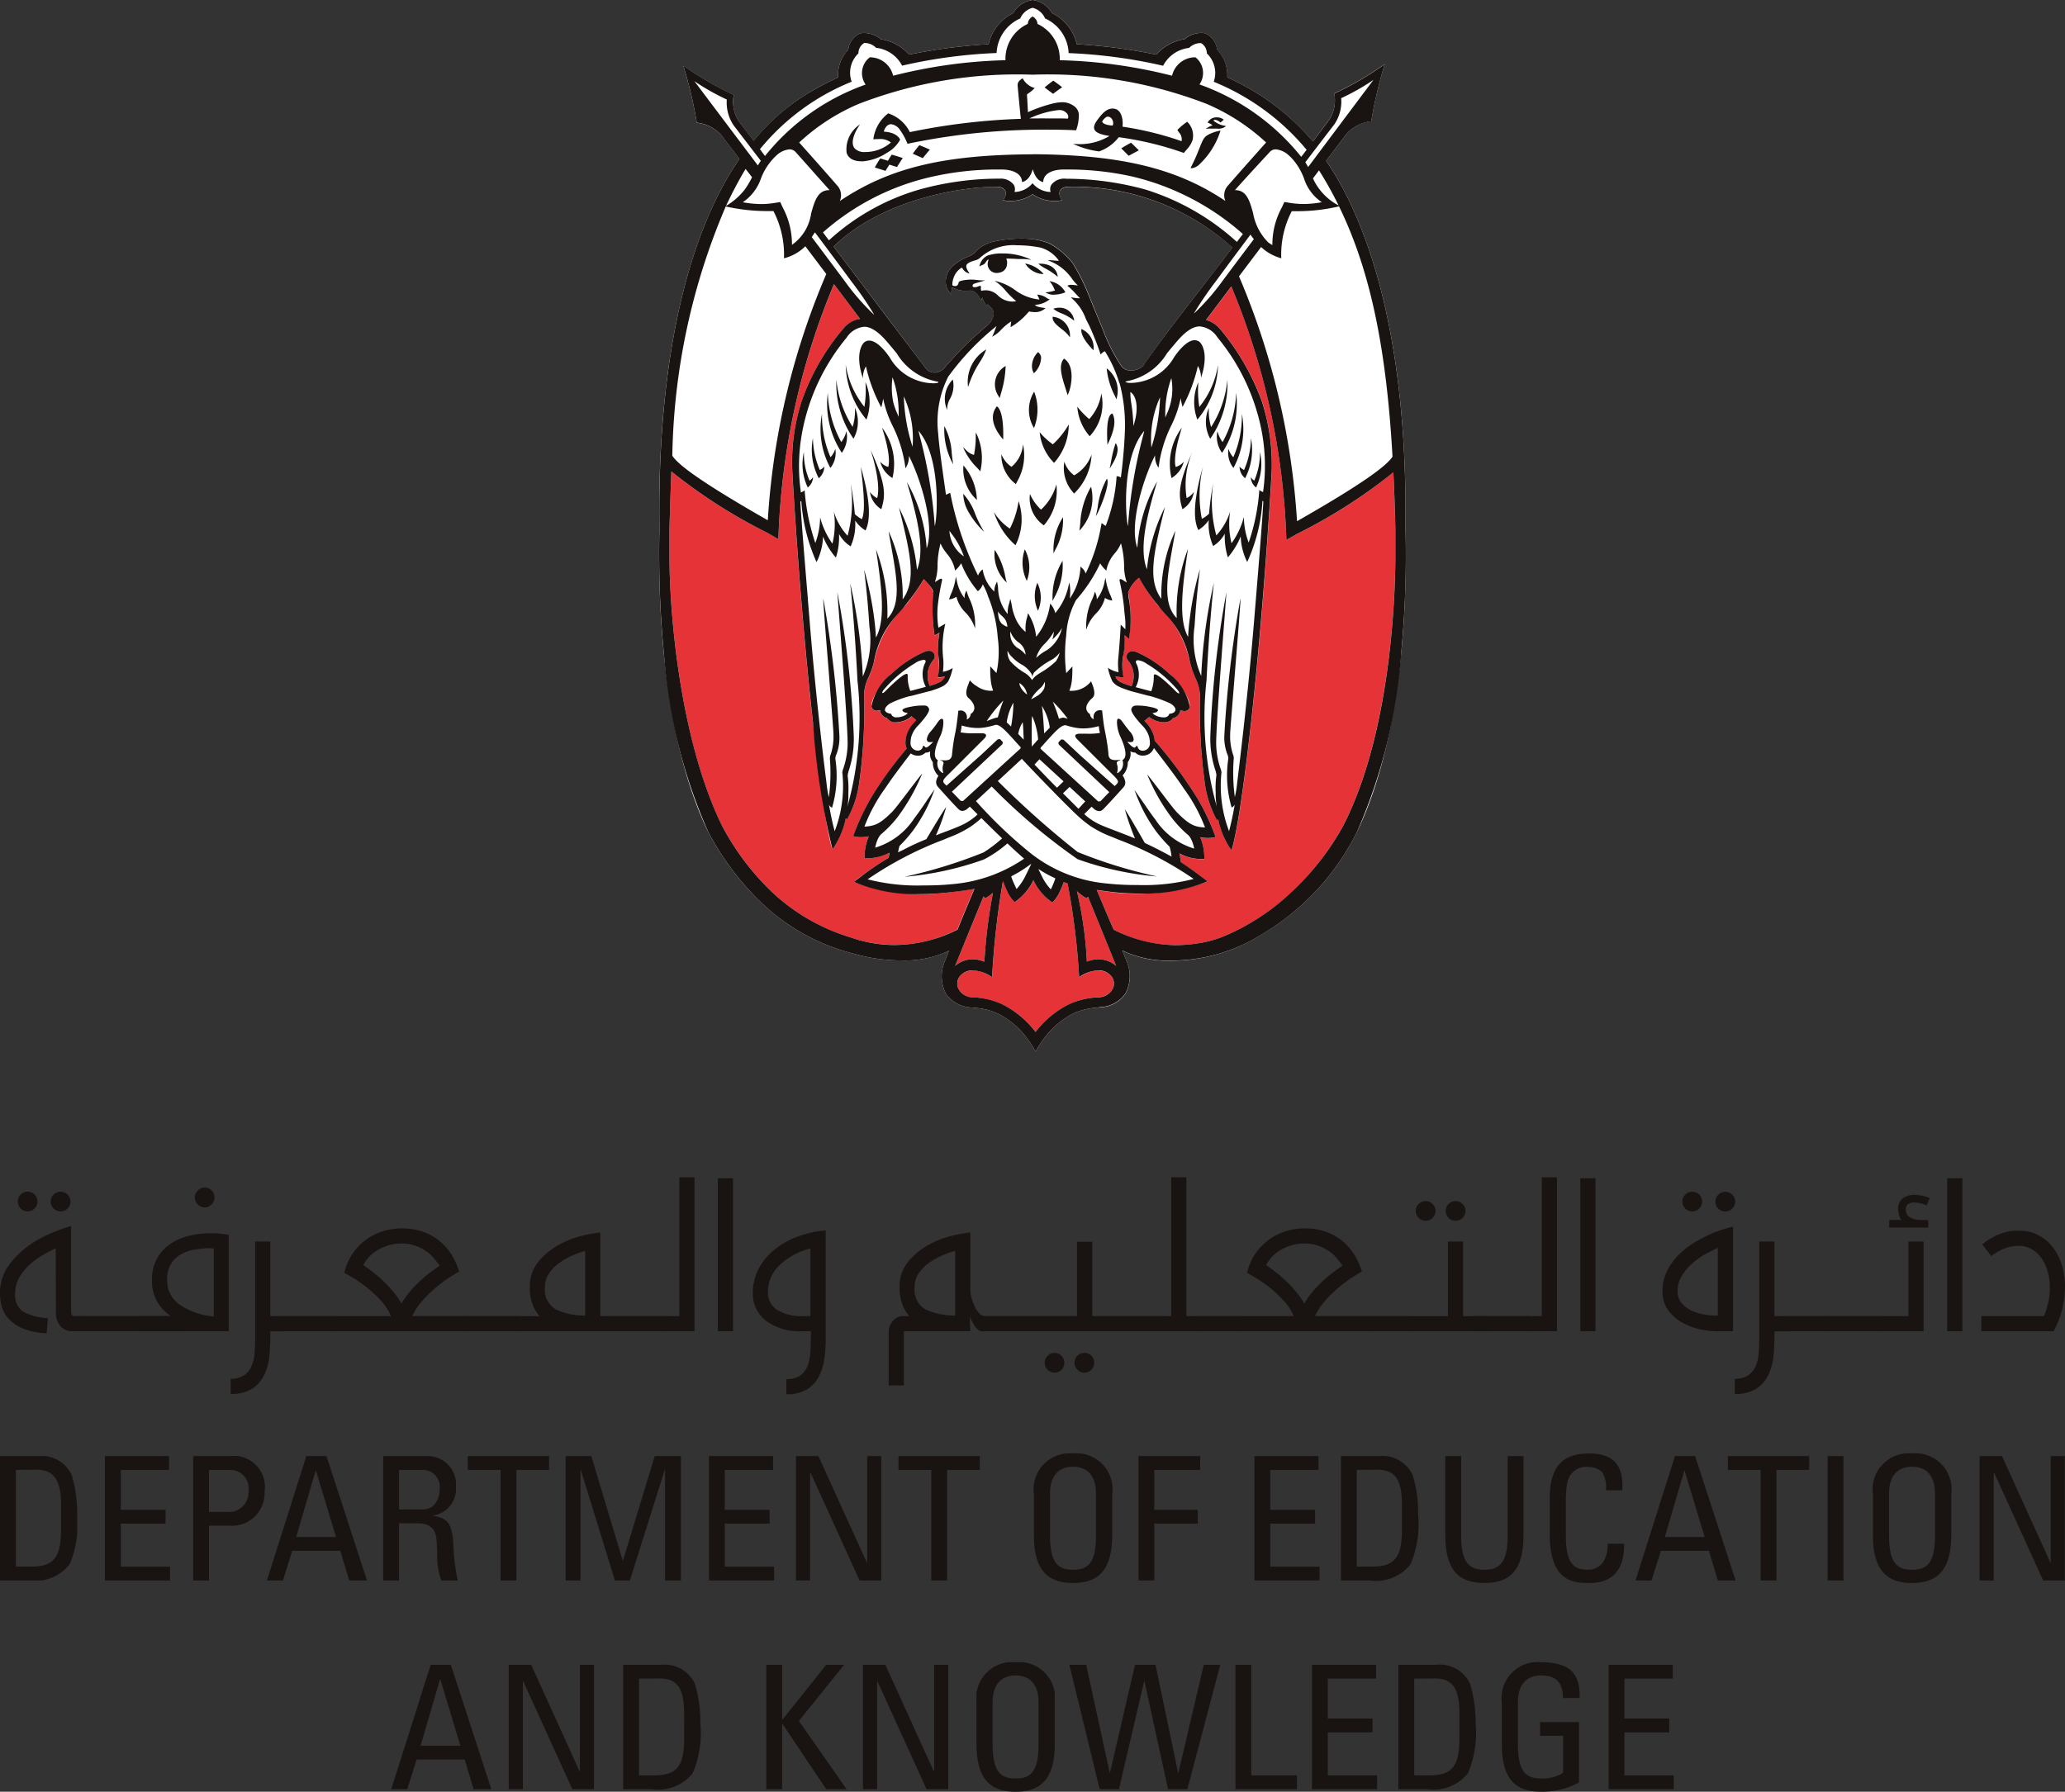 <svg xmlns="http://www.w3.org/2000/svg" xmlns:xlink="http://www.w3.org/1999/xlink" width="89.608" height="77.768" viewBox="0 0 89.608 77.768"><rect x="0" y="0" width="89.608" height="77.768" fill="#333333" stroke="none"/><defs><clipPath id="a"><path d="M0,0H32.409V45.645H0Z" transform="translate(0.599 0.232)" fill="none"/></clipPath><clipPath id="b"><path d="M0,0H3.395V5.622H0Z" transform="translate(0.373 0.378)" fill="none"/></clipPath><clipPath id="c"><path d="M0,0H3.35V5.4H0Z" transform="translate(0 0.43)" fill="none"/></clipPath><clipPath id="d"><path d="M0,77.768H89.608V0H0Z" transform="translate(0 1)" fill="none"/></clipPath></defs><g transform="translate(0 -1)"><g transform="translate(28 0.768)"><path d="M0,0H32.409V45.645H0Z" transform="translate(0.599 0.232)" fill="none"/><g clip-path="url(#a)"><path d="M16.343,45.644v0a4.49,4.49,0,0,0-.642-.9,3.466,3.466,0,0,0-1.015-.761,2.935,2.935,0,0,0-1.006-.241l-.131-.014a1.4,1.4,0,0,1-1.1-.6,1.639,1.639,0,0,1-.037-1.432c.019-.051.055-.144.082-.205l.091-.228a4.445,4.445,0,0,1-2.087.423,7.5,7.5,0,0,1-1.962-.267l-.179-.048A8.918,8.918,0,0,1,4.461,39.2a11.892,11.892,0,0,1-2.343-3.122C1.1,33.963-.1,29.992.009,23.071c0-.155,0-.264,0-.33C-.078,13.407,2.152,8.811,3.489,6.9,3,6.251,2.69,5.852,2.671,5.83a1.662,1.662,0,0,0-1.033-.5,18.831,18.831,0,0,0-.585-2.479,14.16,14.16,0,0,0,2.19,1.273,1.543,1.543,0,0,0,.211,1.127c.017.023.253.339.651.867A9.007,9.007,0,0,1,6.826,3.841c.321-.182.63-.339.944-.481a1.6,1.6,0,0,1,.442-1.206.875.875,0,0,1,.507-.7A.676.676,0,0,1,8.9,1.432a1.158,1.158,0,0,1,.726.271,2.025,2.025,0,0,1,1.222.667A23.736,23.736,0,0,1,14.3,1.919,2,2,0,0,1,15.368.572,1.128,1.128,0,0,1,16.209,0h.005a1.127,1.127,0,0,1,.841.572,2.005,2.005,0,0,1,1.074,1.346,23.616,23.616,0,0,1,3.444.452A2.059,2.059,0,0,1,22.794,1.7a1.178,1.178,0,0,1,.73-.271.688.688,0,0,1,.179.022.875.875,0,0,1,.509.7,1.6,1.6,0,0,1,.441,1.206c.323.145.64.307.943.481a10.242,10.242,0,0,1,2.775,2.3c.471-.623.7-.93.719-.958a1.546,1.546,0,0,0,.21-1.125,14.106,14.106,0,0,0,2.189-1.273,18.746,18.746,0,0,0-.584,2.478,1.646,1.646,0,0,0-1.03.506c-.024.023-.327.42-.928,1.213,1.323,1.912,3.53,6.5,3.442,15.758,0,.035,0,.087,0,.156.079,3.145-.09,9.044-2.105,13.216a10.634,10.634,0,0,1-4.073,4.408A7.377,7.377,0,0,1,22.255,41.7a4.6,4.6,0,0,1-2.153-.44s.03.07.054.129l.04.1c.017.038.037.089.055.135l.03.074a1.63,1.63,0,0,1-.036,1.426,1.4,1.4,0,0,1-1.11.6L19,43.736a2.939,2.939,0,0,0-1,.241,3.522,3.522,0,0,0-1.017.761,4.436,4.436,0,0,0-.639.9ZM14.486,8.114c-1.185,0-4.737.464-6.911,2.586l.361.477c1.351,1.787,3.613,4.777,3.663,4.84a.474.474,0,0,0,.348.157h.063a.647.647,0,0,0,.413-.258c.1-.105.177-.195.251-.278.141-.158.261-.292.438-.473.423-.432.822-.777,1.013-.943l.1-.083a.772.772,0,0,0,.3-.541.444.444,0,0,0-.174-.3.972.972,0,0,1-.089-.093l-.049.068a1.193,1.193,0,0,1-.183-.366l-.052.139s-.185-.435-.47-.435l-.04,0a1.25,1.25,0,0,1-.165.011,1.161,1.161,0,0,1-.555-.139l-.021-.01a.01.01,0,0,0-.009,0,.685.685,0,0,0-.024.3l-.017-.007a.736.736,0,0,1-.233-.581.946.946,0,0,1,.415-.729,2.079,2.079,0,0,1,.511-.3c.049-.021.1-.044.171-.076a.7.7,0,0,0,.227-.194,1.579,1.579,0,0,1,.752-.4,5.462,5.462,0,0,1,1.209-.129c.1,0,.2,0,.3.008a2.925,2.925,0,0,1,.911.194,3.437,3.437,0,0,1,1.012.855,8.956,8.956,0,0,1,.715,1.431c.139.34.223.547.285.7.113.278.155.381.326.788a7.385,7.385,0,0,0,.778,1.535.463.463,0,0,0,.4.207H20.5a.71.71,0,0,0,.374-.1.453.453,0,0,0,.17-.156l.008-.011c.61-.885,1.583-2.144,2.524-3.361.444-.574.9-1.166,1.307-1.7A10.255,10.255,0,0,0,18.052,8.11c-.133,0-.257,0-.36.011a.355.355,0,0,0-.3.174.4.4,0,0,0,.1.391.758.758,0,0,1-.284.04,1.652,1.652,0,0,1-1-.29,1.675,1.675,0,0,1-1,.29.764.764,0,0,1-.284-.04.394.394,0,0,0,.105-.391.357.357,0,0,0-.3-.174C14.66,8.117,14.578,8.114,14.486,8.114Z" transform="translate(0.599 0.232)" fill="#fff"/></g></g><path d="M.477.24.43.295.416.3.4.3A1.848,1.848,0,0,1,0,0,17,17,0,0,1,.433,3.06a1.18,1.18,0,0,1,1.27.178C1.7,3.219.6.527.48.235Z" transform="translate(46.732 39.684)" fill="#e53338"/><path d="M4.748,1.458l.021.007.09.027a1.252,1.252,0,0,1,.465.314A10.486,10.486,0,0,1,7.18,5,9.091,9.091,0,0,1,7.6,8h0s-.3,5.6-.9,10.958c-.547,4.871-.847,5.51-.847,5.51a3.638,3.638,0,0,1-.576-1.345l-.052.045a4.438,4.438,0,0,1-.509-1.444,23.077,23.077,0,0,1-.233-3.99l0,.006a1.77,1.77,0,0,0-.2-.748,3.532,3.532,0,0,1-.234-.683l-.005-.01a4.565,4.565,0,0,0-1.326-2.385,7.881,7.881,0,0,1-.878-1.272,1.5,1.5,0,0,0-.473.643A6.156,6.156,0,0,1,1.4,15.29a2.215,2.215,0,0,1-.191-.154c.06.6-.221,1.289-.042,1.837l-.354-.047.04.086a.486.486,0,0,0,.179.154l.117.054a3.776,3.776,0,0,0,.361.128,1.069,1.069,0,0,0-.154-1.125c-.169-.2.035-.5.384-.349a4.958,4.958,0,0,1,1.452.971c.738.7.954,1.377.8,1.511-.12.1-.214.081-.358.031l-.012.079a.425.425,0,0,1-.318.273l-.015.027c-.079.11-.207.15-.43.148a1.145,1.145,0,0,1-.432-.132.6.6,0,0,1-.146-.1c-.065.051-.134.107-.206.171l.079.088a1.361,1.361,0,0,1,.344.627l.02.146a19.105,19.105,0,0,1,1.842,2.486,9.49,9.49,0,0,1,.8,1.7,1.436,1.436,0,0,1-.671.007,2.285,2.285,0,0,1,.181.948,2.1,2.1,0,0,1-1.08-.239c.025.123.046.251.061.378.545.352.947.681,1.163.833a8.953,8.953,0,0,1-4.341.437c-.147-.017-.279-.04-.389-.055L0,26.189s.626,1.486.74,1.728a5.832,5.832,0,0,0,3.743.579,5.151,5.151,0,0,0,.952-.256A9.876,9.876,0,0,0,8.446,26.3,11.681,11.681,0,0,0,10.7,23.4c1.939-3.789,2.258-9.407,2.258-11.678,0-.745,0-1.146,0-1.18-.011-.764-.056-1.9-.085-2.48A22.112,22.112,0,0,1,8.7,10.735l-.469.27-.021-.552A31.237,31.237,0,0,0,5.846,0c-.362.481-.732.97-1.1,1.458" transform="translate(47.59 13.434)" fill="#e53338"/><path d="M1.27,2.988A22.924,22.924,0,0,1,1.641,0L1.458.138l-.143.09L1.3.232,1.293.226,1.233.154C1.039.622.008,3.146,0,3.166a1.182,1.182,0,0,1,1.27-.178" transform="translate(41.447 39.756)" fill="#e53338"/><path d="M5.287,4.213A31.834,31.834,0,0,0,4.789.15v0L4.62.088a3.834,3.834,0,0,1-.16.391A1.467,1.467,0,0,1,4.128.97,2.35,2.35,0,0,1,3.307,0a2.347,2.347,0,0,1-.815.954A1.517,1.517,0,0,1,2.159.463C2.1.327,2.042.191,1.994.056L1.975.082a35.219,35.219,0,0,0-.463,4.131c-1.05-.693-1.685,0-1.47.483l.071.114a.673.673,0,0,0,.521.276,3.373,3.373,0,0,1,1.293.3A4.137,4.137,0,0,1,3.4,6.592,4.118,4.118,0,0,1,4.872,5.381a3.378,3.378,0,0,1,1.294-.3.726.726,0,0,0,.52-.276L6.757,4.7c.217-.484-.421-1.176-1.47-.483" transform="translate(41.542 39.2)" fill="#e53338"/><path d="M2.261,23.46a11.326,11.326,0,0,0,2.2,2.93,8.5,8.5,0,0,0,3.285,1.924c.07.021.211.07.284.093A5.846,5.846,0,0,0,12.5,28l.015-.041c.1-.28.713-1.722.713-1.722l-.075.013c-.272.048-.553.089-.829.117A8.731,8.731,0,0,1,8,25.938,16.049,16.049,0,0,1,9.51,24.891c.01-.075.023-.147.037-.22a2.079,2.079,0,0,1-1.079.241,2.292,2.292,0,0,1,.181-.949,1.446,1.446,0,0,1-.673-.007,9.668,9.668,0,0,1,.8-1.7,16.976,16.976,0,0,1,1.524-2.1.589.589,0,0,1-.053-.242,1.313,1.313,0,0,1,.027-.248,1.41,1.41,0,0,1,.345-.631l.1-.113c-.072-.065-.142-.12-.207-.171a.56.56,0,0,1-.171.133,1.236,1.236,0,0,1-.433.13c-.223.008-.351-.037-.43-.147l-.015-.026a.428.428,0,0,1-.316-.274l-.012-.083a.284.284,0,0,1-.32-.044c-.157-.134.06-.81.8-1.51a4.939,4.939,0,0,1,1.454-.972c.347-.153.551.145.383.35a1.063,1.063,0,0,0-.154,1.128c.211-.07.3-.1.325-.117a.561.561,0,0,0,.291-.2l.037-.076-.308.035c.156-.387-.086-1.335.074-1.949a1.233,1.233,0,0,1-.211.122,7.58,7.58,0,0,1-.052-1.878,1.371,1.371,0,0,0-.415-.561,9.577,9.577,0,0,1-.83,1.172,4.56,4.56,0,0,0-1.326,2.385l0,.01c-.017.059-.029.118-.045.177s-.041.127-.063.191l-.046.121c-.025.065-.052.13-.081.194a1.822,1.822,0,0,0-.2.748v-.006a22.874,22.874,0,0,1-.233,3.99A4.42,4.42,0,0,1,7.7,23.23l-.05-.046a3.639,3.639,0,0,1-.577,1.344s-.3-.638-.847-5.51c-.6-5.361-.9-10.957-.9-10.957h0a8.575,8.575,0,0,1,.419-3A9.76,9.76,0,0,1,7.6,1.867a1.179,1.179,0,0,1,.5-.323s.117-.029.174-.036h0C7.9,1,7.518.5,7.14,0A31.283,31.283,0,0,0,4.751,10.51l-.023.553-.468-.27A22.332,22.332,0,0,1,.086,8.123C.057,8.7,0,10.592,0,10.592c0,.033,0,.445,0,1.189,0,2.273.407,7.847,2.259,11.679" transform="translate(29.049 13.338)" fill="#e53338"/><path d="M16.342,45.642v0a4.736,4.736,0,0,0-.641-.9,3.512,3.512,0,0,0-1.018-.759,2.918,2.918,0,0,0-1.005-.242l-.13-.014a1.4,1.4,0,0,1-1.1-.6,1.638,1.638,0,0,1-.037-1.431c.019-.051.055-.144.082-.205l.09-.228a4.445,4.445,0,0,1-2.085.423,7.479,7.479,0,0,1-1.962-.268l-.18-.047A8.94,8.94,0,0,1,4.46,39.2a11.943,11.943,0,0,1-2.338-3.116l0-.006a23.042,23.042,0,0,1-1.9-7.587,45.622,45.622,0,0,1-.208-5.405c0-.159,0-.275,0-.343C-.079,13.407,2.151,8.81,3.488,6.9c-.5-.658-.8-1.048-.818-1.071a1.67,1.67,0,0,0-1.033-.506,18.661,18.661,0,0,0-.585-2.479,14.131,14.131,0,0,0,2.19,1.273,1.55,1.55,0,0,0,.211,1.127c.02.028.261.347.652.866A8.979,8.979,0,0,1,6.826,3.84c.3-.17.614-.332.944-.481a1.594,1.594,0,0,1,.442-1.207.873.873,0,0,1,.506-.7A.64.64,0,0,1,8.9,1.431a1.157,1.157,0,0,1,.727.272,2.036,2.036,0,0,1,1.222.667A23.626,23.626,0,0,1,14.3,1.918,2,2,0,0,1,15.368.57a1.131,1.131,0,0,1,.84-.57h.005a1.129,1.129,0,0,1,.842.57,2.012,2.012,0,0,1,1.073,1.348,23.6,23.6,0,0,1,3.447.452A2.061,2.061,0,0,1,22.8,1.7a1.167,1.167,0,0,1,.729-.272.69.69,0,0,1,.177.021.884.884,0,0,1,.51.7,1.6,1.6,0,0,1,.44,1.207c.329.149.646.311.943.481a10.25,10.25,0,0,1,2.775,2.3c.412-.545.7-.925.719-.958A1.554,1.554,0,0,0,29.3,4.061a14.093,14.093,0,0,0,2.188-1.273,18.777,18.777,0,0,0-.583,2.478,1.651,1.651,0,0,0-1.03.5c-.026.026-.373.48-.928,1.214,1.323,1.912,3.529,6.5,3.441,15.759,0,.032,0,.08,0,.142a44.3,44.3,0,0,1-.168,5.282,23.6,23.6,0,0,1-1.937,7.948,10.651,10.651,0,0,1-4.073,4.41,7.376,7.376,0,0,1-3.957,1.17,4.607,4.607,0,0,1-2.154-.439s.028.065.051.121l.043.105c.021.049.05.122.071.176l.013.033a1.627,1.627,0,0,1-.035,1.425,1.4,1.4,0,0,1-1.11.6L19,43.735A2.929,2.929,0,0,0,18,43.977a3.559,3.559,0,0,0-1.016.759,4.457,4.457,0,0,0-.64.9Zm-2.716-3.524h0a.688.688,0,0,0-.6.292.507.507,0,0,0-.044.484l.07.114a.687.687,0,0,0,.522.277,3.331,3.331,0,0,1,1.293.293,4.15,4.15,0,0,1,1.472,1.213,4.139,4.139,0,0,1,1.472-1.213,3.331,3.331,0,0,1,1.3-.293.725.725,0,0,0,.518-.277l.072-.114a.508.508,0,0,0-.045-.484.689.689,0,0,0-.6-.292,1.55,1.55,0,0,0-.827.293,31.265,31.265,0,0,0-.5-4.063l-.169-.061a3.907,3.907,0,0,1-.16.392,1.519,1.519,0,0,1-.331.49,2.337,2.337,0,0,1-.824-.97,2.351,2.351,0,0,1-.815.955,1.551,1.551,0,0,1-.332-.491,4.2,4.2,0,0,1-.165-.407l-.019.027a36.2,36.2,0,0,0-.463,4.129,1.551,1.551,0,0,0-.828-.293Zm5.448-.483a1.185,1.185,0,0,1,.762.287c-.007-.02-1.089-2.677-1.222-3l-.006,0-.047.056-.014.007-.014-.005a1.879,1.879,0,0,1-.4-.3,16.893,16.893,0,0,1,.432,3.058A1.327,1.327,0,0,1,19.074,41.634ZM14.08,38.909c-.212.506-1.23,3.006-1.232,3.012a1.186,1.186,0,0,1,.761-.287,1.322,1.322,0,0,1,.508.108,23.092,23.092,0,0,1,.371-2.988l-.182.14-.144.088-.012,0-.012-.005-.058-.072h0Zm4.911-.286c.006.015.626,1.489.739,1.728a6.1,6.1,0,0,0,2.676.671,6.485,6.485,0,0,0,1.067-.093,5.126,5.126,0,0,0,.951-.257,9.776,9.776,0,0,0,3.011-1.945,11.533,11.533,0,0,0,2.256-2.892c2.151-4.2,2.26-10.465,2.26-11.678,0-.614,0-.994,0-1.128v-.052c-.013-.789-.059-1.939-.086-2.479a22.7,22.7,0,0,1-4.173,2.669l-.47.269-.022-.552a31.189,31.189,0,0,0-2.367-10.454c-.378.5-.751,1-1.1,1.458l.02.006.09.028a1.247,1.247,0,0,1,.465.314,10.42,10.42,0,0,1,1.856,3.2,8.958,8.958,0,0,1,.421,3c0,.045-.311,5.661-.9,10.958-.54,4.814-.843,5.5-.846,5.509a3.591,3.591,0,0,1-.574-1.338l0-.007-.052.046s0,0,0,0a4.624,4.624,0,0,1-.506-1.441,23.212,23.212,0,0,1-.232-3.989h0s0,0,0-.006a1.949,1.949,0,0,0-.2-.738,3.609,3.609,0,0,1-.233-.681l-.005-.012a4.007,4.007,0,0,0-1.08-2.1c-.09-.1-.174-.193-.246-.287l-.082-.108a6.886,6.886,0,0,1-.8-1.165,1.456,1.456,0,0,0-.473.643l.023.227a5.2,5.2,0,0,1,.015,1.779.8.8,0,0,1-.119-.094c-.027-.024-.051-.046-.071-.06a3.508,3.508,0,0,1-.047.8,2.412,2.412,0,0,0,0,1.035l-.354-.047.041.087a.481.481,0,0,0,.18.153l.114.054c.037.016.129.052.364.129a1.066,1.066,0,0,0-.157-1.126.235.235,0,0,1-.038-.254.255.255,0,0,1,.24-.139.454.454,0,0,1,.182.042,4.977,4.977,0,0,1,1.453.972,2.35,2.35,0,0,1,.846,1.378.176.176,0,0,1-.048.133.26.26,0,0,1-.175.073.565.565,0,0,1-.183-.042l-.012.079a.428.428,0,0,1-.317.274l-.015.027c-.076.1-.193.147-.4.147H21.85a1.147,1.147,0,0,1-.432-.131.582.582,0,0,1-.145-.1c-.066.05-.136.107-.208.171l.08.087A1.392,1.392,0,0,1,21.49,32l.02.146a19.075,19.075,0,0,1,1.841,2.486,9.772,9.772,0,0,1,.8,1.7l-.007,0a1.43,1.43,0,0,1-.337.039,1.555,1.555,0,0,1-.326-.035,2.285,2.285,0,0,1,.18.948h-.088a2.03,2.03,0,0,1-.992-.243c.024.119.043.24.062.379.38.247.691.482.918.653.1.072.178.135.243.18a7.183,7.183,0,0,1-2.908.53,10.52,10.52,0,0,1-1.434-.093l-.37-.052-.017,0ZM.535,20.46c-.027.561-.081,2.392-.084,2.469,0,.02,0,.17,0,.441,0,.191,0,.442,0,.749,0,2.6.476,7.989,2.26,11.677a11.236,11.236,0,0,0,2.2,2.931A8.566,8.566,0,0,0,8.2,40.651l.157.051.129.042a5.732,5.732,0,0,0,1.735.271,6.094,6.094,0,0,0,2.736-.671l.016-.043c.1-.271.688-1.662.713-1.721l-.075.012c-.3.053-.575.091-.829.117l-.052.006a11.185,11.185,0,0,1-1.418.091,6.755,6.755,0,0,1-2.858-.532c.063-.044.144-.105.237-.176a12.856,12.856,0,0,1,1.274-.871c.007-.052.017-.1.026-.156L10,37.009a2.047,2.047,0,0,1-.993.242H8.918A2.293,2.293,0,0,1,9.1,36.3a1.526,1.526,0,0,1-.326.035,1.282,1.282,0,0,1-.347-.043.028.028,0,0,1,0-.011,10.042,10.042,0,0,1,.794-1.691,16.5,16.5,0,0,1,1.525-2.1.6.6,0,0,1-.054-.242,1.119,1.119,0,0,1,.023-.228l0-.022a1.4,1.4,0,0,1,.344-.629l.1-.114c-.074-.066-.143-.121-.207-.17a.54.54,0,0,1-.172.131,1.207,1.207,0,0,1-.432.131h-.052a.418.418,0,0,1-.377-.148l-.014-.027A.425.425,0,0,1,9.6,30.9l-.013-.084a.428.428,0,0,1-.143.03.263.263,0,0,1-.176-.073.176.176,0,0,1-.048-.132,2.35,2.35,0,0,1,.845-1.378,4.974,4.974,0,0,1,1.455-.972.453.453,0,0,1,.183-.042.253.253,0,0,1,.239.138.237.237,0,0,1-.038.255,1.057,1.057,0,0,0-.156,1.129c.212-.07.3-.1.328-.119l.02-.008a.52.52,0,0,0,.269-.2l.037-.076-.31.035a2.387,2.387,0,0,0,.038-.867,3.782,3.782,0,0,1,.037-1.081,1.1,1.1,0,0,1-.211.122A7.61,7.61,0,0,1,11.9,25.7c-.007-.107-.146-.3-.413-.561a8.292,8.292,0,0,1-.712,1.017l-.119.156c-.072.093-.156.186-.244.284a4.017,4.017,0,0,0-1.082,2.1l0,.011c-.009.031-.016.062-.024.093s-.013.055-.021.082c-.02.065-.041.128-.062.192l-.047.122c-.025.065-.053.131-.08.193a1.824,1.824,0,0,0-.2.749l0-.006a22.871,22.871,0,0,1-.232,3.989,4.426,4.426,0,0,1-.509,1.445L8.1,35.52l0,.014a3.579,3.579,0,0,1-.574,1.331,31.846,31.846,0,0,1-.846-5.511c-.593-5.3-.9-10.9-.9-10.958A8.583,8.583,0,0,1,6.192,17.4,9.856,9.856,0,0,1,8.05,14.2a1.174,1.174,0,0,1,.5-.323s.118-.029.174-.036l-.5-.666-.008-.011-.627-.832A31.241,31.241,0,0,0,5.2,22.848l-.023.552-.468-.27A22.671,22.671,0,0,1,.535,20.46ZM16.463,37.728h0l.156.316A2.188,2.188,0,0,0,17,38.6l.039-.076a4.189,4.189,0,0,0,.159-.4l-.048-.024-.163-.078a5.682,5.682,0,0,1-.519-.3Zm-.327-.227c-.015.012-.159.117-.237.169-.1.071-.216.142-.343.216l-.253.139-.022.011a2.255,2.255,0,0,0,.1.266l.13.285a2.425,2.425,0,0,0,.375-.544l.262-.536Zm-2.147-1.994a4.664,4.664,0,0,1-.471.373,4.836,4.836,0,0,1-.93.463c-.088.037-.174.072-.255.107a15.407,15.407,0,0,0-3.282,1.715,8.656,8.656,0,0,0,2.439.264,11.908,11.908,0,0,0,1.359-.067,6.448,6.448,0,0,0,2.993-1.094c-.195-.166-.432-.383-.726-.662a5.046,5.046,0,0,1-1.025.7,13.6,13.6,0,0,1-3.44.749,21,21,0,0,0,3.436-1.06,5.772,5.772,0,0,0,.8-.608C14.58,36.094,14.254,35.774,13.989,35.508Zm.446-1.372-.684.635.045.049a19.808,19.808,0,0,0,2.3,2.191A6.22,6.22,0,0,0,19.4,38.343a11.74,11.74,0,0,0,1.367.069,8.622,8.622,0,0,0,2.432-.264,15.482,15.482,0,0,0-3.283-1.715l-.241-.1a4.745,4.745,0,0,1-.942-.47,5.116,5.116,0,0,1-.544-.435c-.6-.553-2.168-2.187-2.447-2.493L14.7,33.9a39.455,39.455,0,0,0,3.464,3.079,20.842,20.842,0,0,0,3.439,1.06h-.022a13.5,13.5,0,0,1-3.419-.748A26,26,0,0,1,14.434,34.136Zm5.764.972c.155.223.57.936.879,1.479l.057.027c.125.06.415.2.538.265s.489.255.566.3a2.6,2.6,0,0,0-.083-.425,6.383,6.383,0,0,1-.583-.664,6.764,6.764,0,0,1-.939-1.8c.165.238.292.423.4.574l.018.026c.223.326.335.489.481.676a3.059,3.059,0,0,0,1.689,1.266c-.1-.485-.276-.6-.278-.6a4.916,4.916,0,0,1-.716-.763,8.516,8.516,0,0,1-1.046-1.854c.182.218.41.52.632.811.282.373.549.724.69.865.539.54.764.6,1.187.625a6.982,6.982,0,0,0-.911-1.677c-.305-.466-.817-1.134-1.228-1.671l-.076-.1-.033.065a.537.537,0,0,1-.155.175.519.519,0,0,1-.293.088l-.042,0a.44.44,0,0,1-.29-.133h-.026a.354.354,0,0,1-.185-.057.584.584,0,0,1-.112.472.808.808,0,0,1-.227.579l.031.044c.142.252.083.379.015.461s-.751.836-.9.976a.24.24,0,0,1-.164.067.355.355,0,0,1-.214-.09l-.112-.1-.317.319.035.034a2.659,2.659,0,0,0,.774.478c.13.055.312.124.522.205.262.1.559.214.869.342a11.46,11.46,0,0,1-.447-1.292Zm-8.244-.849h0a6.8,6.8,0,0,1-.937,1.793,6.278,6.278,0,0,1-.583.664,2.749,2.749,0,0,0-.064.282c.058-.032.124-.064.205-.1a10.764,10.764,0,0,1,1.023-.476c.309-.52.72-1.2.862-1.4a8.9,8.9,0,0,1-.447,1.235l.432-.167h.005c.282-.108.5-.193.637-.256a2.529,2.529,0,0,0,.546-.325l.057-.043a1.523,1.523,0,0,0,.131-.119l-.335-.336-.113.095a.351.351,0,0,1-.214.091A.242.242,0,0,1,13,35.124c-.149-.136-.837-.9-.9-.976s-.14-.224.014-.46l.011-.012a.8.8,0,0,1-.244-.595.577.577,0,0,1-.113-.472.35.35,0,0,1-.183.057h-.025a.451.451,0,0,1-.289.133h-.041a.514.514,0,0,1-.307-.1c-.331.43-.807,1.055-1.1,1.5a7.134,7.134,0,0,0-.911,1.678c.423-.026.65-.089,1.188-.626.139-.139.4-.488.683-.858.223-.295.453-.6.637-.819a8.706,8.706,0,0,1-1.044,1.857,4.9,4.9,0,0,1-.719.76s-.181.115-.279.6a3.083,3.083,0,0,0,1.691-1.264c.155-.2.274-.373.533-.751l0-.007ZM24.62,25.712h0c-.008.132-.04.549-.084,1.126-.134,1.745-.384,4.989-.359,5.515a3.459,3.459,0,0,0,.186,1,.619.619,0,0,1,.043.169,5.52,5.52,0,0,0,.329,2.553c0-.008.142-.525.245-1.156a.259.259,0,0,1-.134.131,4.947,4.947,0,0,1-.144-2.123.428.428,0,0,0-.043-.193,2.023,2.023,0,0,1-.129-.822,48.031,48.031,0,0,1,.7-5.938c.013.069-.125,1.78-.247,3.289-.1,1.253-.2,2.434-.2,2.592a2.52,2.52,0,0,0,.122.886.481.481,0,0,1,.035.164,7.783,7.783,0,0,0,.045,1.688,4.286,4.286,0,0,0,.1-.6c0-.033.43-3.347.736-7.049l.063-.764c.136-1.656.29-3.531.338-4.412l-.039-.033a.056.056,0,0,1,0,.018,7.368,7.368,0,0,1-.661,2.638,2.633,2.633,0,0,1-.282-1.11,3.277,3.277,0,0,1-.559.913s0,0,0-.007a2.981,2.981,0,0,1-.13-1.024,1.475,1.475,0,0,1-.507.537l-.01-.025a2.35,2.35,0,0,1-.18-1.1,1.531,1.531,0,0,1-.454.431l-.013-.031c-.085-.2-.342-.8.219-2.727a5.276,5.276,0,0,0-.06,2.232l.012.037a1.275,1.275,0,0,0,.308-.22,12.9,12.9,0,0,1,.181-1.333,5.6,5.6,0,0,0,.134,2.273,2.671,2.671,0,0,0,.6-1.04,3.586,3.586,0,0,0,.06,1.382,3.419,3.419,0,0,0,.536-1.143,3.27,3.27,0,0,0,.208,1.113,8.846,8.846,0,0,0,.463-2.293s.011.045.162.1a8.073,8.073,0,0,0-.059-2.638,9.081,9.081,0,0,0-1.921-4.076,1.022,1.022,0,0,0-.765-.476c-.383,0-.74.357-1.008.669-.155.18-.291.345-.411.49a2.6,2.6,0,0,1-1.757,1.221c-.031.006-.048.016-.047.027s.076.046.208.046h.024a2.216,2.216,0,0,0,1.884-1.129c.07-.1.137-.188.2-.266.257-.3.487-.459.682-.459a.346.346,0,0,1,.184.053c.135.083.441.55.092,1.58a.982.982,0,0,0-.135-.515,6.888,6.888,0,0,1-.664,1.776,2.487,2.487,0,0,1-.082-.381,4.812,4.812,0,0,1-.4,1.174,5.747,5.747,0,0,0-.561,1.851l-.018-.031a.853.853,0,0,1-.131-.513c-.524,1.032-1.133,3.023-.77,4.018a6.637,6.637,0,0,1,.857-2.878c-.423,1.425-.808,2.892-.441,3.811a7.576,7.576,0,0,1,.782-2.7c-.513,2.048-.753,3.156-.157,3.982a6.633,6.633,0,0,1,.608-2.957c-.037.225-.077.447-.115.662-.241,1.348-.448,2.508.174,3.129a7.669,7.669,0,0,1,.489-3.005c-.254,1.708-.417,3.075.006,3.825a8.3,8.3,0,0,1,.077-.841,13.138,13.138,0,0,1,.435-2.1c0,.019-.151,1.129-.23,2.453a3.982,3.982,0,0,0,.287,2.182,22.455,22.455,0,0,1,.549-4.046c0,.007-.193,1.673-.319,4.232a14.368,14.368,0,0,0,.443,5.48,3.176,3.176,0,0,1-.046-.541l0-.065a4.084,4.084,0,0,1,.032-.757.98.98,0,0,0-.055-.238,4.354,4.354,0,0,1-.208-1.479A42.791,42.791,0,0,1,24.62,25.712ZM7.376,34.924h0c.1.63.239,1.133.245,1.154a5.464,5.464,0,0,0,.331-2.553.628.628,0,0,1,.043-.168,3.49,3.49,0,0,0,.186-1c.025-.526-.224-3.77-.358-5.512-.046-.6-.079-1.024-.085-1.141a42.686,42.686,0,0,1,.711,6.242,4.369,4.369,0,0,1-.208,1.474.978.978,0,0,0-.056.243l0,.022a4.165,4.165,0,0,1,.029.749v.051a2.346,2.346,0,0,1-.045.541,14.418,14.418,0,0,0,.442-5.48c-.126-2.531-.315-4.215-.317-4.232a22.63,22.63,0,0,1,.548,4.046,4,4,0,0,0,.284-2.182c-.077-1.316-.223-2.407-.229-2.452,0,0,0,.007.008.019a14.278,14.278,0,0,1,.429,2.084c.042.323.067.6.076.841.423-.748.261-2.115.005-3.825a7.7,7.7,0,0,1,.49,3.005c.62-.621.412-1.783.171-3.129-.039-.217-.078-.438-.115-.662a6.644,6.644,0,0,1,.61,2.957c.595-.825.355-1.933-.158-3.982a7.505,7.505,0,0,1,.781,2.7c.367-.913-.017-2.383-.441-3.811a6.6,6.6,0,0,1,.859,2.878c.361-.99-.247-2.983-.771-4.018a.867.867,0,0,1-.129.51l-.019.034a5.741,5.741,0,0,0-.561-1.851A4.806,4.806,0,0,1,9.725,17.3a3.074,3.074,0,0,1-.081.381A6.852,6.852,0,0,1,8.978,15.9a.984.984,0,0,0-.132.515c-.349-1.03-.045-1.5.089-1.58a.346.346,0,0,1,.184-.053c.194,0,.425.154.684.459.065.077.13.167.2.262a2.218,2.218,0,0,0,1.886,1.132h.024c.133,0,.206-.024.209-.046s-.016-.021-.047-.027a2.6,2.6,0,0,1-1.758-1.222c-.12-.146-.255-.31-.409-.489-.268-.311-.626-.669-1.008-.669a1.021,1.021,0,0,0-.764.476,9.013,9.013,0,0,0-1.921,4.076,8,8,0,0,0-.06,2.638c.15-.057.162-.1.162-.1a9.155,9.155,0,0,0,.464,2.294,3.261,3.261,0,0,0,.208-1.113,3.463,3.463,0,0,0,.534,1.143,3.615,3.615,0,0,0,.063-1.382,2.677,2.677,0,0,0,.595,1.04,5.567,5.567,0,0,0,.132-2.273,11.872,11.872,0,0,1,.182,1.333,1.388,1.388,0,0,0,.308.22l.011-.032c.057-.164.162-.469-.059-2.236.562,1.935.3,2.532.218,2.728l-.013.03a1.489,1.489,0,0,1-.451-.431A2.315,2.315,0,0,1,8.32,23.7l-.005.013a1.465,1.465,0,0,1-.506-.537A2.861,2.861,0,0,1,7.674,24.2s-.005,0-.011-.012a3.132,3.132,0,0,1-.547-.9,2.688,2.688,0,0,1-.282,1.11,7.763,7.763,0,0,1-.662-2.656l-.041.033c.047.851.19,2.572.328,4.237l0,.03c.026.31.051.615.075.909.3,3.717.73,7.016.734,7.049a4.193,4.193,0,0,0,.1.6,7.83,7.83,0,0,0,.044-1.688.482.482,0,0,1,.035-.162,2.5,2.5,0,0,0,.121-.888c0-.161-.1-1.368-.2-2.646-.125-1.558-.255-3.167-.243-3.235a48.309,48.309,0,0,1,.7,5.938,2.009,2.009,0,0,1-.131.826.437.437,0,0,0-.044.189,4.881,4.881,0,0,1-.143,2.123A.264.264,0,0,1,7.376,34.924Zm10.438-.77s-.107.105-.287.279c.151.148.31.306.463.46l0,0,.211.211.293-.322Zm-.192-2.677c-.165,0-.41.259-.572.431-.092.1-.2.216-.293.322s-.153.17-.2.218l0,.054c.157.142,2.349,2.147,2.5,2.283l.1-.01.129-.135c.078-.082.165-.173.251-.26l-2.189-2.062-.023-.092.127-.134.1.013.709.665.927.827.585.52c.048-.051.065-.066.075-.075a.168.168,0,0,0,.021-.021c.086-.1.068-.158-.231-.445-.082-.08-1.5-1.495-1.511-1.508-.058-.067-.079-.12-.062-.158s.086-.065.194-.065l.3,0a2.98,2.98,0,0,0,.572-.033c-.013-.058-.025-.118-.033-.167l-.016-.125-.012,0-.056.013a2.407,2.407,0,0,1-.592.082,2.031,2.031,0,0,1-.354-.031,3.176,3.176,0,0,1-.362-.089l-.047-.014A.141.141,0,0,0,17.622,31.477Zm-2.83.6h0l.127.133-.023.093-2.19,2.061c.086.086.174.177.251.258l.132.136.1.009.276-.252c.567-.518,2.074-1.9,2.221-2.028l.006-.056c-.056-.056-.149-.16-.248-.27-.083-.092-.169-.187-.245-.269-.162-.172-.407-.433-.573-.433a.142.142,0,0,0-.038.005l-.032.009a2.953,2.953,0,0,1-.378.092,2.028,2.028,0,0,1-.357.032,2.394,2.394,0,0,1-.585-.08l-.062-.015-.048-.014,0,.046c0,.035-.008.071-.014.107s-.018.1-.03.145a2.825,2.825,0,0,0,.619.039l.29,0c.109,0,.176.024.194.066s-.005.091-.065.158l-.027.027L12.608,33.56c-.3.28-.317.35-.229.446a.175.175,0,0,0,.022.023c.01.009.028.026.073.071l.582-.519.931-.827.706-.663.1-.013Zm1.714.875h0c-.029.033-.074.082-.132.143l-.082.088c.455.478.765.8.976,1.005l.284-.274-1.047-.962Zm3.506.034h0l.009,0L20.006,33c-.158.044-.147.108-.144.129s.008.037.013.057a.583.583,0,0,1,0,.347l.022.023A.472.472,0,0,0,20.113,33l0-.016.015-.009c.183-.108.138-.475-.124-1.033-.121-.255-.176-.7-.093-.741l.012-.006.02,0c.036,0,.087.022.2.182.084.12.164.222.282.368a.577.577,0,0,1,.171.356l-.031.085-.079.024h-.028a1.22,1.22,0,0,1-.143-.012l.033.034c.072.076.207.217.283.217a.044.044,0,0,0,.034-.015c.037-.044.059-.062.074-.062s.02.019.029.044a.213.213,0,0,0,.2.166h.023a.314.314,0,0,0,.308-.346.949.949,0,0,0-.021-.189l0-.016a1.146,1.146,0,0,0-.285-.516l-.066-.068c-.507-.56-.445-.667-.418-.712.048-.087.094-.11.221-.113h.033a3.057,3.057,0,0,1,.377.027l.044.008c.2.037.48.088.468.185L21.6,30.9a.64.64,0,0,1-.173.051c-.013,0-.021,0-.025-.008a.517.517,0,0,0,.185.129.837.837,0,0,0,.306.064.247.247,0,0,0,.219-.088l.032-.07c.058,0,.223-.026.259-.139s-.1-.25-.248-.322a5.748,5.748,0,0,0-.728-.273c-.057-.018-.124-.033-.188-.048s-.115-.027-.164-.041L20.486,30l-.045-.015c-.091-.03-.3-.1-.394-.141-.063-.027-.1-.046-.126-.059a.728.728,0,0,1-.249-.215,2.306,2.306,0,0,1-.188-.552l-.011-.04L19.5,29a1.185,1.185,0,0,0,.439.175,2.847,2.847,0,0,1-.018-.531c.09-.958.111-1.528.112-1.534l.2.2a3.12,3.12,0,0,0-.028-.631c-.011-.114-.022-.232-.032-.352a9.413,9.413,0,0,0-.193-1.135l.013-.049.014-.01.016,0a.3.3,0,0,1,.132.062,1.163,1.163,0,0,0,.14.083,2.251,2.251,0,0,1-.115-.719v-.017a4.05,4.05,0,0,0-.13-.942l0,.01-.008-.026a1.562,1.562,0,0,1-.264.428,1.572,1.572,0,0,0-.36.7l-.008.054-.043-.039a1.286,1.286,0,0,1-.169-.19l-.045-.07-.011-.018a6.579,6.579,0,0,1-1.053,1.6l0,.006a3.6,3.6,0,0,0-.421,1.529,6.579,6.579,0,0,0,0,1.633l.268-.292a.1.1,0,0,1,0,.027,5.512,5.512,0,0,1-.022.578,1.747,1.747,0,0,1-.109.448.667.667,0,0,0,.1.006,1.082,1.082,0,0,0,.843-.414l.075.194c.068.2.117.424-.034.543,0,0-.283.232-.247.464a.313.313,0,0,0,.149.216l.008.007V31a.276.276,0,0,0,.166.22.361.361,0,0,1,.005-.209.265.265,0,0,1,.235-.186h.023a.347.347,0,0,1,.084.01l.017,0,0,.014v.013c.019.183.068.631.114.84.049.236.1.514.138.827.005.059.012.117.018.177l0,.039c.023.209.146.228.255.244a.447.447,0,0,0,.072,0c.073,0,.163-.007.189-.01ZM12.268,31.2h.022l.013.006c.071.052.029.482-.1.741-.262.558-.306.925-.124,1.033l.015.009,0,.016a.478.478,0,0,0,.215.549l.023-.023a.573.573,0,0,1,0-.352c0-.018.009-.035.013-.051s.011-.087-.144-.13l-.014-.007.011,0c.018,0,.111.01.187.01a.471.471,0,0,0,.073,0c.107-.016.229-.034.255-.244,0-.034.007-.067.01-.1s.008-.077.012-.116a7.9,7.9,0,0,1,.135-.813l0-.014c.053-.254.115-.849.115-.853l0-.014.013,0a.374.374,0,0,1,.087-.011h.024a.268.268,0,0,1,.233.186.347.347,0,0,1,.006.209A.281.281,0,0,0,13.522,31v-.012l.009-.007a.307.307,0,0,0,.148-.216c.035-.231-.241-.462-.244-.464-.16-.125-.1-.37-.036-.543l.088-.233a1.106,1.106,0,0,0,.3.257,1.059,1.059,0,0,0,.607.2.674.674,0,0,0,.1-.007s0,0,0-.008a1.864,1.864,0,0,1-.1-.441,4.536,4.536,0,0,1-.022-.606l.268.292a4.4,4.4,0,0,0,.056-1.544,5.755,5.755,0,0,0-.379-1.685c-.017-.044-.031-.078-.039-.1a3.1,3.1,0,0,0-.23-.523.64.64,0,0,1-.214.3,4.227,4.227,0,0,1-.725-1.214,1.147,1.147,0,0,1-.223.278l-.042.039-.009-.054a1.536,1.536,0,0,0-.36-.695l0-.007a1.609,1.609,0,0,1-.261-.423,4.02,4.02,0,0,0-.129.914l0,.026a2.25,2.25,0,0,1-.115.738c.065-.036.112-.066.14-.085a.326.326,0,0,1,.129-.062l.024.005.009.009.012.049a9.574,9.574,0,0,0-.193,1.136,3.926,3.926,0,0,0,.031.93l.3-.175a4.466,4.466,0,0,0-.087,1.559,2.816,2.816,0,0,1-.017.531,1.18,1.18,0,0,0,.427-.167l-.011.041a2.225,2.225,0,0,1-.189.544.7.7,0,0,1-.248.215c-.024.013-.067.032-.129.059-.083.038-.271.1-.371.134L11.724,30l-.59.154c-.1.03-.215.054-.331.078a4.714,4.714,0,0,0-.748.283c-.145.073-.279.22-.248.322s.2.139.257.139l.036.07a.242.242,0,0,0,.217.088.836.836,0,0,0,.305-.064.5.5,0,0,0,.184-.129.029.029,0,0,1-.024.008.59.59,0,0,1-.174-.051l-.049-.058c-.012-.1.266-.149.468-.185l.044-.008a3.066,3.066,0,0,1,.377-.027h.034c.127,0,.172.026.22.112.027.046.09.153-.418.712l-.064.068a1.151,1.151,0,0,0-.288.516l0,.023a.979.979,0,0,0-.019.181.317.317,0,0,0,.31.346h.023a.212.212,0,0,0,.2-.166c.009-.026.015-.045.03-.045s.037.019.075.062a.042.042,0,0,0,.034.015c.074,0,.207-.139.279-.214L11.9,32.2h0a1.186,1.186,0,0,1-.138.011H11.73l-.08-.024-.033-.085a.613.613,0,0,1,.172-.355c.114-.139.2-.244.281-.368C12.184,31.21,12.232,31.2,12.268,31.2Zm3.921-.12c-.021.137-.025.583-.013,1.327a.579.579,0,0,1,.041-.05c.059-.069.158-.184.218-.247l.014-.014A3.074,3.074,0,0,0,16.189,31.076Zm-.41.267h0a1.435,1.435,0,0,0-.194.509l.238.247c-.01-.276-.023-.612-.043-.756Zm.832-.7h0c.052.294.089.981.1,1.185l.009-.01c.076-.077.157-.159.235-.24A2.365,2.365,0,0,0,16.611,30.638ZM15.375,30.5a2.389,2.389,0,0,0-.289.851l.19.184,0-.013A5.781,5.781,0,0,0,15.375,30.5Zm-.439-.092a6.142,6.142,0,0,0-.718.89c.027-.01.068-.027.116-.046a2.715,2.715,0,0,1,.282-.1l.085-.017a6.816,6.816,0,0,1,.238-.723h0Zm2.145.037h0a6.188,6.188,0,0,1,.274.755l.041-.024.134-.03a.59.59,0,0,1,.143.032l.059.018A5.689,5.689,0,0,0,17.081,30.448Zm-.345-.856a.693.693,0,0,1-.208.29,2.4,2.4,0,0,0-.242.25,1.149,1.149,0,0,0-.139.219,1.644,1.644,0,0,0,.22-.12.833.833,0,0,0,.321-.3.53.53,0,0,0,.048-.337Zm-1.1.056h0c.012.268.33.5.333.5a.708.708,0,0,0-.333-.5Zm5.878-.377c.16,0,.688.513.907.734.061.061.108.095.133.095a.015.015,0,0,0,.015-.008c.01-.019-.01-.067-.049-.122a5.43,5.43,0,0,0-1.365-1.162.813.813,0,0,0-.373-.149.089.089,0,0,0-.084.036c-.018.032-.007.081.031.142a1.138,1.138,0,0,1-.047.991l.458.121c.076.022.148.04.219.055a1.811,1.811,0,0,0,.109-.668.071.071,0,0,1,.014-.053A.044.044,0,0,1,21.51,29.271Zm-10.038-.628a.83.83,0,0,0-.375.148,5.49,5.49,0,0,0-1.363,1.164c-.04.054-.059.1-.05.121a.015.015,0,0,0,.015.008c.026,0,.073-.034.134-.1.17-.172.738-.733.906-.733a.044.044,0,0,1,.033.012.071.071,0,0,1,.014.053,1.781,1.781,0,0,0,.111.673c.06-.012.119-.026.175-.043l.5-.133a1.152,1.152,0,0,1-.049-1c.038-.061.049-.109.032-.141A.089.089,0,0,0,11.472,28.643Zm3.648-.408a.719.719,0,0,0,.116.465,2.687,2.687,0,0,0,.591.487.974.974,0,0,1,.359.337l0-.006a.746.746,0,0,1,.2-.21c.026-.02.088-.06.166-.11a3.73,3.73,0,0,0,.664-.493,1.2,1.2,0,0,0,.166-.377l0,0a1.143,1.143,0,0,1-.347.309,3.273,3.273,0,0,0-.773.563.5.5,0,0,0-.067.187.416.416,0,0,0-.04-.14,1.143,1.143,0,0,0-.441-.41,1.927,1.927,0,0,1-.414-.331A.766.766,0,0,1,15.12,28.235Zm2.009-.816a2.552,2.552,0,0,1-.4.528,1.319,1.319,0,0,0-.369.61l0,0a2.133,2.133,0,0,1,.456-.329,1.557,1.557,0,0,0,.664-.964,2.057,2.057,0,0,1-.418.493,1.559,1.559,0,0,0,.069-.337Zm-1.883-.02h0a.732.732,0,0,0,.379.769,1.2,1.2,0,0,1,.276.252.7.7,0,0,0-.311-.541A.964.964,0,0,1,15.245,27.4Zm.769-.769a.33.33,0,0,0,.028.05,2.287,2.287,0,0,1,.315.961,2.84,2.84,0,0,0,.609-1.44h0a.87.87,0,0,1,.22.413,2.7,2.7,0,0,0,.582-1.209l.033-.118a2.163,2.163,0,0,1,.016.692l.006-.007a2.584,2.584,0,0,0,.46-1.386.866.866,0,0,0,.062.066.5.5,0,0,1,.16.245,7.791,7.791,0,0,0,.691-2.184c.071.03.075.037.082.047s.014.023.1.064a7.246,7.246,0,0,0,.472-2.155.51.51,0,0,0,.05.01.217.217,0,0,1,.133.051c.076-.525.151-1.354.172-1.927A7.124,7.124,0,0,0,20,16.687l-.055-.152a5.647,5.647,0,0,0-.6-1.294.59.59,0,0,0-.183.144,12.6,12.6,0,0,0-.481-1.225c-.058-.113-.111-.218-.16-.317a2.145,2.145,0,0,0-.657-.935,1.324,1.324,0,0,1,.149.017,1.089,1.089,0,0,0,.191.018l.065,0c-.085-.08-.149-.15-.211-.218a2.382,2.382,0,0,0-.341-.322.313.313,0,0,1,.177-.041,1.708,1.708,0,0,1,.282.032,2.247,2.247,0,0,1-.254-.293,2.118,2.118,0,0,0-1.049-.8.524.524,0,0,1,.094-.008,1.224,1.224,0,0,1,.139.011l.019,0a1.687,1.687,0,0,0,.2.013h.027a1.451,1.451,0,0,0-.8-.572,5.33,5.33,0,0,0-1.018-.1,2.15,2.15,0,0,0-1.638.573.55.55,0,0,1-.209.09c-.04.013-.081.025-.121.039a.582.582,0,0,0-.161.083c-.1.07-.119.169.07.441a.443.443,0,0,1-.293-.2c-.023-.031-.039-.051-.052-.051l-.007,0a.851.851,0,0,0-.261.265.942.942,0,0,0-.136.494.221.221,0,0,0,.122.038c.058,0,.131-.028.154-.164.015-.082.392-.119.533-.119h.012a2.224,2.224,0,0,1,.25.018,2.716,2.716,0,0,0,.283.018h.066c-.082.029-.34.1-.455.137-.064.019-.09.064-.087.1s.03.053.071.057l.034,0a.35.35,0,0,0,.134-.031.644.644,0,0,1,.1-.032c.026.015.024.054.023.1a.227.227,0,0,0,.018.121.749.749,0,0,1,.736.217l.006.005a.912.912,0,0,0,.584.245.975.975,0,0,0,.188-.019,3.843,3.843,0,0,1-.453-.444,2.034,2.034,0,0,0-.483-.437,2.33,2.33,0,0,1,.888.4A2.1,2.1,0,0,0,16.506,13a1.422,1.422,0,0,0-.1-.214.81.81,0,0,1,.414.144.347.347,0,0,0,.132.06,1.09,1.09,0,0,1-.638.24c.044.084.255.114.381.131l.074.011a.628.628,0,0,1-.455.174,1.3,1.3,0,0,1-.255-.028c-.026.024-.054.056-.087.092a2.854,2.854,0,0,1-.717.588,1.841,1.841,0,0,1,.027-.249,2.334,2.334,0,0,0-.436.359,1.348,1.348,0,0,1-.395.306,1.91,1.91,0,0,0,.123-.284c.026-.07.051-.135.074-.182a11.388,11.388,0,0,0-2.1,2.2,4.338,4.338,0,0,0-.435,2.473c.029.5.213,1.778.3,2.389v.005c.017.114.029.2.037.258l.077-.035a1.09,1.09,0,0,1,.108-.046,14.234,14.234,0,0,0,1.208,3.589.524.524,0,0,1,.2-.266,1.659,1.659,0,0,0,.507.96.743.743,0,0,1,.084-.365.566.566,0,0,0,.03-.072,1.77,1.77,0,0,1,.047.283,1.843,1.843,0,0,0,.418,1.132,1.221,1.221,0,0,1,.061-.454c.017-.065.034-.132.051-.207.027.091.047.189.067.294a2.113,2.113,0,0,0,.139.5,1.526,1.526,0,0,0,.462.645,1.663,1.663,0,0,1,.055-.619.847.847,0,0,0,.038-.185Zm-1.308-.106h0a1.068,1.068,0,0,0,.048.355.414.414,0,0,0,.185.245.616.616,0,0,0,.17.085.718.718,0,0,0-.079-.293.744.744,0,0,0-.158-.181,1.348,1.348,0,0,1-.1-.1A.337.337,0,0,1,14.706,26.525ZM12.6,23.037a1.432,1.432,0,0,0,.627,1.111,3.452,3.452,0,0,0-.538-.987ZM21.056,18.7c-1,1.162-.808,3.8-.708,4.135a21.046,21.046,0,0,1,.662-3.948Zm-9.8,0h0l.048.191a20.9,20.9,0,0,1,.66,3.943C12.089,22.415,12.221,19.811,11.259,18.7Zm14.867-7.976-.513.68-.444.588a32.185,32.185,0,0,1,2.518,10.629c3.292-1.877,3.941-2.5,4.143-2.8-.269-4.778-.985-8.129-2.321-10.865a7.831,7.831,0,0,1-1.777.209c-.1,0-.192,0-.274,0A4.082,4.082,0,0,0,27,11.208,2.039,2.039,0,0,1,26.126,10.721ZM2.892,8.965h0A28.663,28.663,0,0,0,.575,19.781c.2.3.846.918,4.144,2.8A32.009,32.009,0,0,1,7.257,11.893l-.453-.6-.456-.605a2.016,2.016,0,0,1-.927.522A4.119,4.119,0,0,0,4.963,9.16l-.049,0c-.074,0-.159,0-.256,0a8.154,8.154,0,0,1-1.767-.2ZM21.74,17.241a4.417,4.417,0,0,0-.377,2.181A7.812,7.812,0,0,0,21.74,17.241Zm-11.119-.035A7.8,7.8,0,0,0,11,19.387,4.4,4.4,0,0,0,10.622,17.206Zm9.83-.191a2.93,2.93,0,0,0,.045.512,7.1,7.1,0,0,1,.085.967C20.874,17.62,20.657,17.123,20.452,17.015Zm1.782-.61a4.527,4.527,0,0,0-.263,1.715c.019-.047.039-.1.059-.145a2.6,2.6,0,0,0,.2-1.571Zm-12.1-.034a3.141,3.141,0,0,0,.031,1.089,3.058,3.058,0,0,0,.177.5c.018.044.036.086.054.129A4.6,4.6,0,0,0,10.131,16.371Zm4.35-8.258c-1.184,0-4.732.465-6.908,2.587l2.3,3.045L11.6,16.017a.475.475,0,0,0,.347.155h.063a.628.628,0,0,0,.413-.256c.106-.115.191-.21.271-.3.134-.15.249-.278.418-.451.437-.447.853-.805,1.031-.958l.078-.068a.767.767,0,0,0,.3-.541.443.443,0,0,0-.172-.3.951.951,0,0,1-.088-.092l-.049.068a1.175,1.175,0,0,1-.185-.366l-.051.14s-.185-.436-.47-.436l-.04,0a1.256,1.256,0,0,1-.164.011,1.171,1.171,0,0,1-.555-.139l-.022-.011h0a.009.009,0,0,0-.008,0,.721.721,0,0,0-.025.3l-.017-.009a.732.732,0,0,1-.233-.579.944.944,0,0,1,.416-.729,2.073,2.073,0,0,1,.512-.3c.049-.021.1-.044.169-.075a.686.686,0,0,0,.221-.186l.007-.009a1.573,1.573,0,0,1,.751-.4,5.327,5.327,0,0,1,1.2-.129c.1,0,.2,0,.3.008a2.936,2.936,0,0,1,.913.2,3.411,3.411,0,0,1,1.013.853,9.136,9.136,0,0,1,.713,1.432c.135.33.218.534.28.685.118.29.157.387.332.8a7.278,7.278,0,0,0,.778,1.535.462.462,0,0,0,.405.206H20.5a.684.684,0,0,0,.372-.1.443.443,0,0,0,.174-.162l0-.006c.6-.867,1.551-2.1,2.471-3.289.462-.6.939-1.216,1.36-1.772a10.245,10.245,0,0,0-6.827-2.646c-.134,0-.259,0-.362.011a.355.355,0,0,0-.3.176.4.4,0,0,0,.105.39.76.76,0,0,1-.284.04,1.654,1.654,0,0,1-1-.291,1.672,1.672,0,0,1-1,.291.763.763,0,0,1-.284-.04.4.4,0,0,0,.106-.391.354.354,0,0,0-.3-.175C14.659,8.115,14.575,8.113,14.481,8.113ZM6.763,10.084l-.023.035c-.041.061-.08.119-.113.172.974,1.3,1.392,1.856,1.49,1.992a10.005,10.005,0,0,0,1.2,1.366l.006,0a.014.014,0,0,0,0-.011,14.63,14.63,0,0,0-.941-1.377C7.864,11.558,7.319,10.826,6.763,10.084Zm18.9.1c-.62.828-1.084,1.451-1.5,2.021a15.2,15.2,0,0,0-.941,1.377.014.014,0,0,0,0,.011l.006,0a10.033,10.033,0,0,0,1.2-1.368c.11-.153.633-.849,1.383-1.847A1.554,1.554,0,0,1,25.665,10.18Zm-.657-1.931c.49,0,.62.458.769.988a2.384,2.384,0,0,0,.654,1.274,1.331,1.331,0,0,0,.175.115l.01,0A3.358,3.358,0,0,1,27.026,9c.037-.078.072-.154.106-.231a1.467,1.467,0,0,1,.15.02,3.831,3.831,0,0,0,.676.065,4.471,4.471,0,0,0,.8-.078,1.96,1.96,0,0,1-.768-1.022,2.692,2.692,0,0,0-.491-.839,2.515,2.515,0,0,0-.226-.22.958.958,0,0,0-.5-.213h-.012a.347.347,0,0,0-.269.124l-.169.183c-.293.316-.9.973-1.333,1.461ZM5.258,8.768h0c.033.074.067.147.1.221a3.4,3.4,0,0,1,.41,1.637A2.008,2.008,0,0,0,6.6,9.258c.153-.54.285-1.006.782-1.006H7.4c-.328-.366-.739-.829-1.044-1.172l-.032-.035-.389-.437a.353.353,0,0,0-.273-.126.943.943,0,0,0-.512.213,2.613,2.613,0,0,0-.73,1.057,2.045,2.045,0,0,1-.786,1.025,4.518,4.518,0,0,0,.81.079,3.62,3.62,0,0,0,.385-.023c.112-.013.21-.029.3-.044l.132-.021ZM17.866,7.759a12.954,12.954,0,0,1,3.233.465A10.517,10.517,0,0,1,25.074,10.5c.076-.1.15-.2.223-.293l.038-.051a11.087,11.087,0,0,0-4.82-2.5,12.816,12.816,0,0,0-2.737-.3l-.232,0c-.54.006-.875.215-.875.544-.275-.05-.384-.349-.436-.492a.655.655,0,0,0-.025-.063c-.03.162-.185.511-.461.555,0-.329-.335-.537-.875-.544l-.232,0a12.828,12.828,0,0,0-2.737.3,10.653,10.653,0,0,0-4.793,2.43c.085.113.172.229.259.344a9.869,9.869,0,0,1,3.949-2.211,12.979,12.979,0,0,1,3.235-.465c.083,0,.16,0,.228,0a.7.7,0,0,1,.6.253.359.359,0,0,1,.039.323l.047,0a1.048,1.048,0,0,0,.738-.379,1.041,1.041,0,0,0,.743.379l.043,0a.359.359,0,0,1,.039-.323.7.7,0,0,1,.6-.253C17.706,7.76,17.783,7.759,17.866,7.759ZM3.755,7.33c-.3.5-.586,1.045-.851,1.608a2.93,2.93,0,0,0,.815-.711,4.226,4.226,0,0,0,.316-.534Zm24.883.063-.263.349a2.5,2.5,0,0,0,1.113,1.175A16.576,16.576,0,0,0,28.638,7.393Zm-12.326-.7h0c3.778.036,6.172.624,8.264,2.029a.621.621,0,0,1,.132-.691c.333-.39,1.621-1.833,1.634-1.848a8.962,8.962,0,0,0-2.588-1.678,19.056,19.056,0,0,0-7.54-1.264h-.007A19.046,19.046,0,0,0,8.67,4.506,8.869,8.869,0,0,0,6.081,6.184s.072.08.177.2c.359.4,1.2,1.348,1.455,1.649a.617.617,0,0,1,.131.691c2.139-1.434,4.463-2,8.287-2.027ZM31,3.467a9.743,9.743,0,0,1-1.4.793A1.746,1.746,0,0,1,29.3,5.4c-.089.116-.57.74-1.255,1.641l.121.208C29.645,5.273,31,3.467,31,3.467ZM1.537,3.527s1.3,1.729,2.752,3.654a1.52,1.52,0,0,1,.128-.2c-.691-.9-1.129-1.475-1.171-1.527A1.757,1.757,0,0,1,2.94,4.319a10.019,10.019,0,0,1-1.4-.792ZM23.27,2.481h0a.866.866,0,0,1,.179,1.183,9.9,9.9,0,0,1,4.416,3.142l.1-.127L28.1,6.5a10.275,10.275,0,0,0-4.03-2.952,1.169,1.169,0,0,0-.3-1.231.519.519,0,0,0-.247-.446.244.244,0,0,0-.052,0,.694.694,0,0,0-.47.208,1.449,1.449,0,0,0-1.128.774,22.151,22.151,0,0,0-4.1-.549A1.726,1.726,0,0,0,16.751.8a.8.8,0,0,0-.538-.462A.8.8,0,0,0,15.673.8a1.724,1.724,0,0,0-1.026,1.5,22.125,22.125,0,0,0-4.1.549,1.449,1.449,0,0,0-1.128-.774.693.693,0,0,0-.47-.209.393.393,0,0,0-.05,0,.527.527,0,0,0-.248.449,1.163,1.163,0,0,0-.294,1.231A9.923,9.923,0,0,0,4.378,6.474l.1.137.119.159a9.748,9.748,0,0,1,4.367-3.1.863.863,0,0,1,.181-1.184,1.035,1.035,0,0,1,1.012.8,21.824,21.824,0,0,1,4.875-.674A1.666,1.666,0,0,1,16,1.037a.391.391,0,0,1,.209-.32l.005,0a.4.4,0,0,1,.209.322,1.663,1.663,0,0,1,.964,1.573,21.837,21.837,0,0,1,4.874.674,1.03,1.03,0,0,1,1.01-.8ZM18.539,27.327h0A2.693,2.693,0,0,1,18.8,26a2.28,2.28,0,0,0,.112-.317.678.678,0,0,1,.084.328,1.764,1.764,0,0,0,.342-.789c.014-.057.026-.107.037-.143a2.528,2.528,0,0,0,.2.73,1.915,1.915,0,0,1,.093.255.673.673,0,0,1-.319-.115,1.454,1.454,0,0,1-.39.68A1.734,1.734,0,0,0,18.539,27.327Zm-4.826-.046a1.724,1.724,0,0,0-.419-.7,1.453,1.453,0,0,1-.39-.681.692.692,0,0,1-.319.115,1.868,1.868,0,0,1,.093-.256,2.509,2.509,0,0,0,.2-.729c.012.036.024.087.038.147a1.743,1.743,0,0,0,.342.785.036.036,0,0,1,0-.011.536.536,0,0,1,.084-.318,2.282,2.282,0,0,0,.111.318,2.69,2.69,0,0,1,.258,1.33Zm2.729-.775v0a1.538,1.538,0,0,1-.027-1.209,1.422,1.422,0,0,1,.029,1.208Zm.637-.421h0a3.02,3.02,0,0,1,.431-1.745,2.87,2.87,0,0,1-.337,1.555C17.137,25.96,17.106,26.022,17.079,26.085Zm-1.994-.8a1.682,1.682,0,0,1-.519-1.419,3.113,3.113,0,0,1,.464,1.192c.022.093.041.173.057.226Zm.872-.078v0a1.76,1.76,0,0,1-.086-1.364,1.644,1.644,0,0,1,.088,1.364Zm1.162-1.189h0a2.59,2.59,0,0,1,.41-1.57,2.638,2.638,0,0,1-.334,1.411C17.164,23.917,17.139,23.971,17.119,24.018Zm-1.653-.355h0a3.193,3.193,0,0,1-.935-1.439,2.286,2.286,0,0,0,.692.718,3.785,3.785,0,0,0,.378-1.192,2.466,2.466,0,0,1-.134,1.913Zm-1.37-.59,0,0a3.763,3.763,0,0,1-.661-.84,1.633,1.633,0,0,1-.234-.8,2.649,2.649,0,0,1,.527.9,5.746,5.746,0,0,0,.372.74Zm4.146-.052v0c.013-.1.024-.192.035-.289a3.484,3.484,0,0,1,.469-1.606,2.052,2.052,0,0,1-.5,1.9ZM16.694,22.8h0a1.424,1.424,0,0,1-.6-1.36,2.081,2.081,0,0,0,.48.679,2.328,2.328,0,0,0,.667-1.094,2.275,2.275,0,0,1-.543,1.775Zm2.258-.4h0c.025-.086.051-.219.08-.373a3.451,3.451,0,0,1,.4-1.251C19.606,21,19.046,22.305,18.952,22.4Zm3.759-.3h0c-.168-.576-.236-1.008.461-2.557a3.664,3.664,0,0,0-.279,2.075.805.805,0,0,0,.312-.265,1.036,1.036,0,0,1-.493.747Zm-13.066,0h0a1.046,1.046,0,0,1-.493-.747.823.823,0,0,0,.311.265s.212-.519-.277-2.075c.7,1.548.629,1.98.46,2.557Zm4.145-.4,0,0-.014-.015a1.812,1.812,0,0,1-.568-1.484,2.4,2.4,0,0,1,.584,1.5Zm4.223-.28h0a1.594,1.594,0,0,1-.426-1.382,1.161,1.161,0,0,0,.428.592,1.682,1.682,0,0,0,.753-.9,2.505,2.505,0,0,1-.741,1.675l-.012.013ZM6.452,21.156h0a2.352,2.352,0,0,1-.167-1.539,2.984,2.984,0,0,0,.246,1.245.534.534,0,0,0,.15-.151.587.587,0,0,1-.228.446Zm19.453,0h0a.576.576,0,0,1-.226-.446c.025.064.147.15.149.151a2.961,2.961,0,0,0,.246-1.245,2.346,2.346,0,0,1-.167,1.539Zm-10.423-.143h0l-.029-.026a1.577,1.577,0,0,1-.6-1.273,1.217,1.217,0,0,0,.439.547,1.391,1.391,0,0,0,.5-.981,2.268,2.268,0,0,1-.248,1.61c-.023.045-.043.086-.06.122Zm9.948-.258h0a.656.656,0,0,1-.239-.515c.026.073.193.158.194.158a3.571,3.571,0,0,0,.3-1.383,2.672,2.672,0,0,1-.254,1.74Zm-18.5,0h0a2.673,2.673,0,0,1-.254-1.74,3.618,3.618,0,0,0,.3,1.383s.167-.083.194-.158a.662.662,0,0,1-.239.515Zm15.307-.008h0a2.624,2.624,0,0,1,.451-2.186c-.433,1.339-.269,1.7-.267,1.706a.735.735,0,0,0,.347-.228,1.156,1.156,0,0,1-.529.709Zm-12.11,0h0a1.156,1.156,0,0,1-.53-.709.724.724,0,0,0,.346.228s.171-.354-.268-1.706a2.625,2.625,0,0,1,.453,2.186Zm3.811-.288v0c-.021-.03-.067-.08-.124-.143a2.814,2.814,0,0,1-.622-.907c.038.032.072.066.105.1a.78.78,0,0,0,.369.236,4.12,4.12,0,0,0,.077-.791c0-.06,0-.121.006-.182a2.462,2.462,0,0,1,.189,1.689Zm5.614-.117h0c.022-.1.041-.2.06-.3a5.474,5.474,0,0,1,.2-.81C20.054,19.552,19.726,20.066,19.549,20.342ZM7.434,20.309h0a3.528,3.528,0,0,1-.364-2.347,4.573,4.573,0,0,0,.37,1.884.974.974,0,0,0,.208-.364,1.04,1.04,0,0,1-.212.827Zm17.49,0h0a1.052,1.052,0,0,1-.214-.827.972.972,0,0,0,.21.364,4.532,4.532,0,0,0,.371-1.884,3.532,3.532,0,0,1-.365,2.347Zm-12.17-.171a3.126,3.126,0,0,1-.375-1.644A2.8,2.8,0,0,1,12.7,19.67c.016.147.033.3.06.468Zm4.387-.048h0l-.011-.012a2.173,2.173,0,0,1-.613-1.32,2.938,2.938,0,0,0,.572.527,3.691,3.691,0,0,0,.69-.864,2.528,2.528,0,0,1-.637,1.669Zm-9.211-.438h0a3.863,3.863,0,0,1-.608-2.6A4.735,4.735,0,0,0,7.9,19.173l.008.013a1.356,1.356,0,0,0,.223-.472,1.185,1.185,0,0,1-.2.937Zm16.5,0h0a1.177,1.177,0,0,1-.2-.937,1.419,1.419,0,0,0,.223.472l.009-.014a4.731,4.731,0,0,0,.581-2.124,3.871,3.871,0,0,1-.608,2.6ZM19.455,19.3h0c0-.01,0-.028,0-.054-.045-.818.027-1.254.215-1.3.163.275.1.714-.189,1.307Zm-4.524-.224,0,0-.017-.021c-.463-.545-.554-1.05-.255-1.42.267.185.287.964.275,1.412,0,.014,0,.023,0,.028Zm8.987-.032h0a1.511,1.511,0,0,1-.062-1.338,2.473,2.473,0,0,0,.1.828,4.6,4.6,0,0,0,.707-2.048,4.178,4.178,0,0,1-.747,2.558Zm-15.477,0h0a4.184,4.184,0,0,1-.747-2.558A4.625,4.625,0,0,0,8.4,18.527a2.4,2.4,0,0,0,.1-.828,1.5,1.5,0,0,1-.061,1.338Zm10.242-.112h0l-.013-.018a2.175,2.175,0,0,1-.521-1.263,3.518,3.518,0,0,0,.518.537,2.106,2.106,0,0,0,.526-1.113,2.066,2.066,0,0,1-.5,1.851l-.006.006Zm-2.41-.342v0l0-.006A1.509,1.509,0,0,1,16.276,17a2.158,2.158,0,0,1,0,1.56l-.006.022Zm7.088-.374h0a2.154,2.154,0,0,1,.04-1.626,4.664,4.664,0,0,0,.043,1.073l.011-.013a3.818,3.818,0,0,0,.8-1.808,3.821,3.821,0,0,1-.9,2.375ZM9,18.211H9a3.822,3.822,0,0,1-.9-2.375,3.849,3.849,0,0,0,.8,1.809l.011.013a4.526,4.526,0,0,0,.045-1.073A2.167,2.167,0,0,1,9,18.21Zm3.5-.424a1.188,1.188,0,0,1,.247-1.314,1.183,1.183,0,0,1-.126.844.9.9,0,0,0-.119.47Zm7.344-.46v0c-.006-.017-.024-.059-.053-.122a3.269,3.269,0,0,1-.366-1.219,1.214,1.214,0,0,1,.426,1.32l-.005.022Zm-5.066-.045v0c-.011-.024-.024-.051-.038-.078a.912.912,0,0,1,.3-1.32,4.561,4.561,0,0,1-.217,1.235l0,.005-.045.157Zm2.95-.139v0c-.027-.089-.056-.18-.085-.271-.162-.505-.329-1.025-.071-1.307.507.311.316,1.295.158,1.578ZM13.41,16.8v0a1.629,1.629,0,0,1,.789-1.633,2.991,2.991,0,0,1-.289.563,4.212,4.212,0,0,0-.5,1.07Zm2.857-.6h0a.578.578,0,0,1-.085-.281.856.856,0,0,1,.264-.637.339.339,0,0,1,.133.237.955.955,0,0,1-.3.666l-.012.014Zm2.581-1,0,0-.019-.02c-.364-.378-.538-.69-.5-.9a.876.876,0,0,1,.521.923Zm-1.021-.564,0,0a1.617,1.617,0,0,0-.371-.365c-.206-.165-.4-.321-.376-.523a.818.818,0,0,1,.749.888Zm.185-.717,0,0a2.071,2.071,0,0,0-.551-.319,1.311,1.311,0,0,1-.354-.2.8.8,0,0,1,.261-.045.627.627,0,0,1,.645.561Zm-.877-1.128a.634.634,0,0,1-.365-.1l.065-.009a1.408,1.408,0,0,0,.348-.076c-.011-.02-.025-.048-.041-.081a1.087,1.087,0,0,0-.2-.322.923.923,0,0,1,.689.483A1.357,1.357,0,0,1,17.137,12.789Zm.165-.778,0,0a2.943,2.943,0,0,0-.514-.349,1.884,1.884,0,0,1-.332-.22l.043,0h.039c.439,0,.732.219.765.57Zm-.668-.12a.972.972,0,0,1-.745-.456,1.367,1.367,0,0,1,.8.454l-.012,0h-.044Zm-1.966-.046a.388.388,0,0,1-.407-.368.486.486,0,0,1,.045-.213c-.056.007-.075.036-.108.085a.919.919,0,0,1-.06.083.225.225,0,0,1-.1.064.674.674,0,0,0-.134.067.645.645,0,0,1,.352-.473A1.807,1.807,0,0,1,14.886,11a2.856,2.856,0,0,1,1.273.277,2.6,2.6,0,0,0-.458-.035c-.069,0-.14,0-.211-.006-.22-.011-.357-.013-.406-.013h-.017a.45.45,0,0,1,.031.249.387.387,0,0,1-.326.359A.451.451,0,0,1,14.668,11.846ZM9.823,7.414h0l-.206-.065-.256-.08c.06-.109.153-.271.237-.391.127.033.225.064.333.1a3.125,3.125,0,0,1,.166-.266c.139.037.242.07.361.108l.118.038c-.083.122-.128.193-.185.283l-.068.107-.17-.053-.157-.049c-.046.068-.082.126-.127.2l-.044.071Zm13.3-.115a.159.159,0,0,1-.059-.011,7.444,7.444,0,0,0,.349-.766c.034-.084.069-.168.1-.252.13-.3.178-.366.445-.484a1.911,1.911,0,0,1,.4-.12h.006a3.422,3.422,0,0,1-.966,1.514A.618.618,0,0,1,23.126,7.3ZM8.789,7c-.44,0-.6-.2-.649-.367a1.283,1.283,0,0,1,.586-1.237c-.084.1-.492.721-.242,1.039a.581.581,0,0,0,.466.162,1.681,1.681,0,0,0,1.111-.414.754.754,0,0,0-.528-.147c-.071,0-.15,0-.235.012A1.68,1.68,0,0,1,9.943,4.92a1.608,1.608,0,0,1,.94.813,28.132,28.132,0,0,1,4.8-.575H15.7c-.034-.28-.135-1.369-.139-1.431-.016-.173.094-.255.218-.33a.828.828,0,0,0,.519.422,1.14,1.14,0,0,1-.228.2c-.034.025-.07.051-.107.081.018.216.036.617.043.768a6.325,6.325,0,0,1,1.1-.381,1.9,1.9,0,0,1,.4-.051.754.754,0,0,1,.093.005.9.9,0,0,1,.44.185.49.49,0,0,1,.178.346,1.929,1.929,0,0,1-.12.683c-.319-.018-.694-.027-1.116-.027a28.747,28.747,0,0,0-6.2.612,2.913,2.913,0,0,0-.349-.635.545.545,0,0,0-.365-.215c-.216,0-.309.275-.311.323.6.034.7.342.706.346a1.455,1.455,0,0,1-.58.576A2.228,2.228,0,0,1,8.864,7Zm7.952-1.862c.09,0,.175,0,.259,0h.12c.171,0,.43,0,.618.01a.2.2,0,0,0-.019-.2.422.422,0,0,0-.391-.17,3.975,3.975,0,0,0-1.257.362l.051,0,.218,0C16.477,5.138,16.6,5.136,16.742,5.136ZM11.448,6.864h0c-.094-.041-.172-.075-.25-.11l-.189-.084L11.06,6.6c.07-.093.156-.208.239-.3.123.048.214.088.318.134l.137.06c-.094.1-.148.171-.211.247l-.095.115Zm8.931-.105h0c-.072-.07-.13-.129-.189-.189l-.133-.134.044-.026c.108-.065.254-.153.381-.216.083.077.146.14.213.206l.126.125c-.128.064-.2.106-.291.154l-.149.081Zm2.395-.121h0a14.054,14.054,0,0,0-2.826-.684,1.849,1.849,0,0,1-.852.617,3.783,3.783,0,0,1-1.128-.327c.1.006.17.01.241.01l.131,0A2.478,2.478,0,0,0,19.546,5.9c-.4-.061-.6-.149-.655-.283-.043-.106,0-.245.147-.435l.026-.034c.133-.174.335-.437.613-.437a.469.469,0,0,1,.116.015c.269.068.353.448.318.771a13.971,13.971,0,0,1,2.563.63.435.435,0,0,0-.111-.38c-.024-.034-.049-.07-.071-.108a2.7,2.7,0,0,1,.425-.355.829.829,0,0,1,.234.791,1.175,1.175,0,0,1-.272.434c-.038.044-.074.086-.106.128Zm-3.3-1.576a.149.149,0,0,0-.049.008.493.493,0,0,0-.2.213c.063.1.189.134.36.158l.1.009a.3.3,0,0,0-.03-.277A.221.221,0,0,0,19.477,5.062Zm4.256.52,0,0a1.4,1.4,0,0,1,.287-.145.46.46,0,0,0-.145-.088l-.067-.033a.437.437,0,0,1,.406-.223.458.458,0,0,1,.293.1l-.062.056c-.026.023-.047.042-.077.071a.441.441,0,0,0-.232-.12.125.125,0,0,0-.081.029.993.993,0,0,0,.5.229l.05.015a.51.51,0,0,1-.391.108l-.135,0h-.005l-.153,0c-.068,0-.128,0-.183.007ZM17.1,4.073h0c-.082-.06-.148-.111-.215-.162l-.155-.118.048-.039c.093-.075.22-.178.33-.253.111.076.191.136.284.206l.1.079c-.122.085-.192.136-.279.2l-.116.086Z" transform="translate(28.599 1.001)" fill="#191412"/><path d="M.695,5.4H0L1.711,0h.875L4.343,5.4h-.77L3.185,4.111H1.1L.695,5.4ZM2.115.635,1.271,3.514H3L2.13.635Z" transform="translate(16.978 73.259)" fill="#191412"/><path d="M3.7,0V5.4H2.76L.629.718H.614V5.4H0V0H.973l2.1,4.621h.016V0Z" transform="translate(22.076 73.258)" fill="#191412"/><path d="M1.241,5.4H0V0H1.659A1.44,1.44,0,0,1,3.11.822,5.772,5.772,0,0,1,3.35,2.528,4.513,4.513,0,0,1,3.021,4.7,1.914,1.914,0,0,1,1.241,5.4ZM.688.6V4.8h.651c.99,0,1.308-.392,1.308-1.615V2.094c0-1.063-.305-1.5-1.054-1.5Z" transform="translate(27.041 73.258)" fill="#191412"/><path d="M0,5.4V0H.687V2.37H.71L2.6,0h.777L1.413,2.438,3.484,5.4H2.6L.71,2.58H.687V5.4Z" transform="translate(33.253 73.258)" fill="#191412"/><path d="M3.7,0V5.4H2.759L.628.718H.614V5.4H0V0H.972l2.1,4.621h.016V0Z" transform="translate(37.447 73.258)" fill="#191412"/><g transform="translate(42 72.768)"><path d="M0,0H3.395V5.622H0Z" transform="translate(0.373 0.378)" fill="none"/><g clip-path="url(#b)"><path d="M1.7,5.622C.524,5.622,0,4.979,0,3.536V1.764A1.562,1.562,0,0,1,1.7,0a1.561,1.561,0,0,1,1.7,1.764V3.536C3.395,4.979,2.872,5.622,1.7,5.622ZM1.7.576c-.372,0-1,.152-1,1.166V3.565c0,1.234.381,1.481,1,1.481s.994-.248.994-1.481V1.742C2.692.728,2.069.576,1.7.576Z" transform="translate(0.373 0.378)" fill="#191412"/></g></g><path d="M0,0H.732L1.749,4.681h.016L2.849,0h.889l.979,4.681h.015L5.833,0H6.55L5.121,5.4H4.284L3.26.718H3.245L2.153,5.4H1.316Z" transform="translate(46.403 73.258)" fill="#191412"/><path d="M0,5.4V0H.688V4.8H2.67v.6Z" transform="translate(53.61 73.258)" fill="#191412"/><path d="M0,5.4V0H2.782V.6H.688V2.333H2.631v.6H.688V4.8H2.826v.6Z" transform="translate(56.93 73.258)" fill="#191412"/><path d="M1.241,5.4H0V0H1.66A1.439,1.439,0,0,1,3.11.822,5.772,5.772,0,0,1,3.35,2.528,4.513,4.513,0,0,1,3.021,4.7,1.914,1.914,0,0,1,1.241,5.4ZM.688.6V4.8h.651c.99,0,1.308-.392,1.308-1.615V2.094c0-1.063-.305-1.5-1.054-1.5Z" transform="translate(60.682 73.258)" fill="#191412"/><path d="M2.653,1.555C2.653.92,2.392.576,1.7.576,1.479.576.7.614.7,1.742V3.566c0,1.182.344,1.48.994,1.48a1.709,1.709,0,0,0,.966-.239V3.193h-1V2.6H3.349V5.219a3.333,3.333,0,0,1-1.653.4C.553,5.622,0,5.032,0,3.536V1.764A1.566,1.566,0,0,1,1.7,0c1.166,0,1.72.426,1.675,1.555Z" transform="translate(65.169 73.146)" fill="#191412"/><path d="M0,5.4V0H2.782V.6H.688V2.333H2.631v.6H.688V4.8H2.826v.6Z" transform="translate(69.803 73.258)" fill="#191412"/><g transform="translate(0 63.768)"><path d="M0,0H3.35V5.4H0Z" transform="translate(0 0.43)" fill="none"/><g clip-path="url(#c)"><path d="M1.241,5.4H0V0H1.659A1.442,1.442,0,0,1,3.111.822,5.788,5.788,0,0,1,3.35,2.527,4.516,4.516,0,0,1,3.021,4.7,1.914,1.914,0,0,1,1.241,5.4ZM.688.6V4.8h.651c.991,0,1.309-.392,1.309-1.614V2.094c0-1.049-.315-1.5-1.055-1.5Z" transform="translate(0 0.43)" fill="#191412"/></g></g><path d="M0,5.4V0H2.782V.6H.688V2.334H2.632v.6H.688V4.8H2.826v.6Z" transform="translate(4.553 64.198)" fill="#191412"/><path d="M.687,5.4H0V0H1.6A1.349,1.349,0,0,1,3.1,1.541a1.412,1.412,0,0,1-1.51,1.48H.687V5.4Zm0-4.8V2.422h.755A.854.854,0,0,0,2.4,1.5.792.792,0,0,0,1.637.6Z" transform="translate(8.381 64.199)" fill="#191412"/><path d="M.695,5.4H0L1.711,0h.875L4.343,5.4h-.77L3.184,4.112H1.1L.695,5.4ZM2.115.635,1.271,3.513H3L2.13.635Z" transform="translate(11.582 64.199)" fill="#191412"/><path d="M.687,5.4H0V0H1.861A1.232,1.232,0,0,1,3.155,1.345a1.16,1.16,0,0,1-.988,1.235v.014c.63.1.846.314.883,1.39A8.2,8.2,0,0,0,3.237,5.4H2.519a3.143,3.143,0,0,1-.175-1.179c-.008-.2-.017-.407-.034-.615-.037-.456-.311-.688-.815-.688H.687V5.4Zm0-4.8V2.317H1.72c.505,0,.732-.45.732-.9A.734.734,0,0,0,1.727.6Z" transform="translate(16.629 64.199)" fill="#191412"/><path d="M3.529,0V.6H2.109V5.4H1.421V.6H0V0Z" transform="translate(20.299 64.198)" fill="#191412"/><path d="M.643,5.4H0V0H1.114L2.475,4.531H2.49L3.866,0H5V5.4H4.314V.6H4.3L2.788,5.4H2.139L.658.6H.643Z" transform="translate(24.545 64.198)" fill="#191412"/><path d="M0,5.4V0H2.782V.6H.688V2.334H2.632v.6H.688V4.8H2.826v.6Z" transform="translate(30.765 64.198)" fill="#191412"/><path d="M3.7,0V5.4H2.759L.628.717H.613V5.4H0V0H.972l2.1,4.621h.016V0Z" transform="translate(34.541 64.198)" fill="#191412"/><path d="M3.529,0V.6H2.109V5.4H1.421V.6H0V0Z" transform="translate(38.989 64.198)" fill="#191412"/><path d="M1.7,5.622C.524,5.622,0,4.979,0,3.536V1.764A1.562,1.562,0,0,1,1.7,0a1.561,1.561,0,0,1,1.7,1.764V3.536C3.394,4.979,2.871,5.622,1.7,5.622ZM1.7.576c-.372,0-1,.151-1,1.165V3.566c0,1.233.381,1.48,1,1.48s.994-.248.994-1.48V1.741C2.692.727,2.069.576,1.7.576Z" transform="translate(44.865 64.086)" fill="#191412"/><path d="M0,5.4V0H2.677V.6H.688V2.334H2.573v.6H.688V5.4Z" transform="translate(49.403 64.198)" fill="#191412"/><path d="M0,5.4V0H2.782V.6H.688V2.334H2.632v.6H.688V4.8H2.826v.6Z" transform="translate(54.434 64.198)" fill="#191412"/><path d="M1.241,5.4H0V0H1.659A1.442,1.442,0,0,1,3.11.822a5.426,5.426,0,0,1,.239,1.705A4.521,4.521,0,0,1,3.021,4.7,1.914,1.914,0,0,1,1.241,5.4ZM.687.6V4.8h.651c.991,0,1.309-.392,1.309-1.614V2.094c0-1.063-.305-1.5-1.054-1.5Z" transform="translate(58.188 64.198)" fill="#191412"/><path d="M0,0H.688V3.455c0,1.181.359,1.479,1.01,1.479s1.009-.3,1.009-1.479V0h.688V3.424c0,1.5-.554,2.086-1.7,2.086S0,4.92,0,3.424Z" transform="translate(62.717 64.198)" fill="#191412"/><path d="M2.438,1.6A1.261,1.261,0,0,0,2.281.815.9.9,0,0,0,1.675.583.844.844,0,0,0,.86,1C.838,1.061.7,1.2.7,2.123V3.566c0,1.324.433,1.48.964,1.48.209,0,.846-.074.853-1.129h.71c.03,1.705-1.173,1.705-1.524,1.705C1.033,5.622,0,5.577,0,3.484V1.958C0,.434.673,0,1.735,0S3.216.554,3.148,1.6Z" transform="translate(67.248 64.086)" fill="#191412"/><path d="M.695,5.4H0L1.712,0h.875L4.344,5.4h-.77L3.185,4.112H1.1L.695,5.4ZM2.117.635,1.272,3.513H3L2.131.635Z" transform="translate(70.971 64.199)" fill="#191412"/><path d="M3.529,0V.6H2.108V5.4H1.42V.6H0V0Z" transform="translate(74.979 64.198)" fill="#191412"/><path d="M0,77.768H89.608V0H0Z" transform="translate(0 1)" fill="none"/><g clip-path="url(#d)"><path d="M.156,5.4H.844V0H.156Z" transform="translate(79.151 64.198)" fill="#191412"/><path d="M1.7,5.622C.524,5.622,0,4.979,0,3.536V1.764A1.562,1.562,0,0,1,1.7,0a1.561,1.561,0,0,1,1.7,1.764V3.536C3.395,4.979,2.872,5.622,1.7,5.622ZM1.7.576c-.372,0-1,.151-1,1.165V3.566c0,1.233.381,1.48,1,1.48s.994-.248.994-1.48V1.741C2.692.727,2.069.576,1.7.576Z" transform="translate(81.273 64.086)" fill="#191412"/><path d="M3.7,0V5.4H2.759L.628.717H.613V5.4H0V0H.972l2.1,4.621h.015V0Z" transform="translate(85.901 64.198)" fill="#191412"/><path d="M2.024,6.148h0A3.045,3.045,0,0,1,.981,5.933,1.764,1.764,0,0,1,.365,5.51a1.325,1.325,0,0,1-.292-.532A2.187,2.187,0,0,1,0,4.428,2.031,2.031,0,0,1,.366,3.22a3.644,3.644,0,0,1,.867-.866A4.894,4.894,0,0,1,2.252,1.79a8.073,8.073,0,0,1,.835-.3V5.225c0,.117.051.176.151.176h.418v.657H3.149a.68.68,0,0,1-.522-.214.876.876,0,0,1-.2-.619L2.416,2.454c-.135.067-.3.155-.535.285a3.154,3.154,0,0,0-.573.41,2.44,2.44,0,0,0-.458.556,1.374,1.374,0,0,0-.192.722A.866.866,0,0,0,1,5.207a2.445,2.445,0,0,0,1.075.284l-.049.656ZM2.63.859a.409.409,0,0,1-.3-.126A.411.411,0,0,1,2.2.43a.41.41,0,0,1,.126-.3.427.427,0,0,1,.607,0,.412.412,0,0,1,.126.3.414.414,0,0,1-.126.3A.412.412,0,0,1,2.63.859ZM1.2.859A.405.405,0,0,1,.9.733.411.411,0,0,1,.772.43.41.41,0,0,1,.9.127.409.409,0,0,1,1.2,0a.415.415,0,0,1,.3.127.41.41,0,0,1,.127.3.412.412,0,0,1-.127.3A.406.406,0,0,1,1.2.859Z" transform="translate(0 52.722)" fill="#191412"/><path d="M4.755.829H.443A.452.452,0,0,1,.126.715.308.308,0,0,1,0,.5.309.309,0,0,1,.126.286.458.458,0,0,1,.443.171H4.755Z" transform="translate(3.214 57.952)" fill="#191412"/><path d="M4.225,6.238H.442a.452.452,0,0,1-.316-.115A.3.3,0,0,1,0,5.909a.307.307,0,0,1,.126-.215A.455.455,0,0,1,.442,5.58H1.708A1.805,1.805,0,0,1,.885,4a1.9,1.9,0,0,1,.185-.853,1.761,1.761,0,0,1,.524-.633A2.418,2.418,0,0,1,2.4,2.12a3.794,3.794,0,0,1,1.038-.133c.139,0,.266,0,.379.013s.254.027.4.05V6.237ZM3.441,2.632a4.229,4.229,0,0,0-.688.058,1.84,1.84,0,0,0-.612.21,1.2,1.2,0,0,0-.432.42,1.3,1.3,0,0,0-.166.7,1.277,1.277,0,0,0,.5,1.03,3.061,3.061,0,0,0,1.526.546V2.645h-.05l-.04-.006ZM3.175.861a.412.412,0,0,1-.3-.126A.418.418,0,0,1,2.745.43a.413.413,0,0,1,.127-.3A.413.413,0,0,1,3.175,0a.423.423,0,0,1,.3.127.413.413,0,0,1,.127.3.418.418,0,0,1-.127.305A.422.422,0,0,1,3.175.861Z" transform="translate(5.708 52.544)" fill="#191412"/><path d="M1.72,4.187a7.444,7.444,0,0,1-.05.849,2.365,2.365,0,0,1-.228.784,1.447,1.447,0,0,1-.518.575A1.68,1.68,0,0,1,0,6.617V5.958a.989.989,0,0,0,.581-.151.931.931,0,0,0,.323-.4,1.737,1.737,0,0,0,.133-.562c.017-.212.025-.431.025-.659V0H1.72V3.239h.57V3.9H1.72Z" transform="translate(10.01 54.886)" fill="#191412"/><path d="M2.72.829H.442A.447.447,0,0,1,.127.715.306.306,0,0,1,0,.5.307.307,0,0,1,.127.286.453.453,0,0,1,.442.171H2.72Z" transform="translate(11.857 57.952)" fill="#191412"/><path d="M6.11,4.464H.442a.452.452,0,0,1-.316-.113A.311.311,0,0,1,0,4.136a.311.311,0,0,1,.126-.215.452.452,0,0,1,.316-.114H2.834a2.475,2.475,0,0,0-.43-.662A5.223,5.223,0,0,0,1.828,2.6a5.4,5.4,0,0,0-.576-.41c-.184-.112-.333-.2-.443-.258a2.4,2.4,0,0,1,.367-.85A2.443,2.443,0,0,1,2.5.119,2.766,2.766,0,0,1,3.3,0a2.7,2.7,0,0,1,.931.149,2.378,2.378,0,0,1,1.233,1,3.115,3.115,0,0,1,.329.725c-.14.074-.305.175-.506.31a5.883,5.883,0,0,0-.582.448,5.182,5.182,0,0,0-.55.554,2.523,2.523,0,0,0-.4.618H6.11v.656ZM3.3.656A2,2,0,0,0,2.309.91a1.683,1.683,0,0,0-.678.682c.118.081.242.171.367.267.148.113.3.238.442.372A5.235,5.235,0,0,1,2.89,2.7a3.893,3.893,0,0,1,.4.563,3.252,3.252,0,0,1,.391-.552,6.129,6.129,0,0,1,.455-.467,5.54,5.54,0,0,1,.444-.367c.139-.1.263-.19.366-.259-.065-.092-.142-.193-.229-.3a1.706,1.706,0,0,0-.341-.316A2.046,2.046,0,0,0,3.909.758,1.725,1.725,0,0,0,3.3.656Z" transform="translate(14.134 54.317)" fill="#191412"/><path d="M2.719.829H.442A.448.448,0,0,1,.126.715.308.308,0,0,1,0,.5.309.309,0,0,1,.126.286.453.453,0,0,1,.442.171H2.719Z" transform="translate(19.802 57.952)" fill="#191412"/><path d="M4.551,4.289H.443a.452.452,0,0,1-.316-.114A.312.312,0,0,1,0,3.96a.316.316,0,0,1,.127-.214.452.452,0,0,1,.316-.113h.9a1.774,1.774,0,0,1-.305-.513A2.055,2.055,0,0,1,.92,2.379a1.7,1.7,0,0,1,.371-1.108A3.03,3.03,0,0,1,2.167.545a4.017,4.017,0,0,1,1.013-.4A6.244,6.244,0,0,1,3.981,0V3.632h.571v.656ZM3.323.8a4.393,4.393,0,0,0-.529.19,3.169,3.169,0,0,0-.572.317,1.805,1.805,0,0,0-.459.456,1.047,1.047,0,0,0-.184.618.985.985,0,0,0,.459.955,2.956,2.956,0,0,0,1.286.274Z" transform="translate(22.07 54.493)" fill="#191412"/><path d="M2.72.829H.442A.452.452,0,0,1,.126.715.308.308,0,0,1,0,.5.309.309,0,0,1,.126.286.457.457,0,0,1,.442.171H2.72Z" transform="translate(26.191 57.952)" fill="#191412"/><path d="M1.012,0H1.67V6.68H.443a.451.451,0,0,1-.317-.114A.308.308,0,0,1,0,6.352a.309.309,0,0,1,.126-.215.451.451,0,0,1,.317-.114h.569Z" transform="translate(28.468 52.101)" fill="#191412"/><path d="M.171,6.642H.829V0H.171Z" transform="translate(30.979 52.14)" fill="#191412"/><path d="M1.457,7.111h0V6.453h.008a1,1,0,0,0,.6-.159.929.929,0,0,0,.316-.426A2.064,2.064,0,0,0,2.5,5.249c.013-.22.019-.459.019-.731v-.14H2.164A2.5,2.5,0,0,1,.571,3.923,1.485,1.485,0,0,1,0,2.708a2.2,2.2,0,0,1,.234-1A2.594,2.594,0,0,1,.889.88a3.519,3.519,0,0,1,1-.59A4.625,4.625,0,0,1,3.164,0V4.707a6.344,6.344,0,0,1-.062.886,2.337,2.337,0,0,1-.243.765,1.453,1.453,0,0,1-.513.545A1.678,1.678,0,0,1,1.457,7.111ZM2.5.785a2.964,2.964,0,0,0-1.343.727,1.6,1.6,0,0,0-.5,1.17.892.892,0,0,0,.383.76,2.079,2.079,0,0,0,1.21.278H2.5Z" transform="translate(32.667 54.404)" fill="#191412"/><path d="M.659,6.642H0V4.328a.72.72,0,0,1,.173-.475.586.586,0,0,1,.433-.222H.891a1.723,1.723,0,0,1-.3-.513,2,2,0,0,1-.118-.739A1.685,1.685,0,0,1,.842,1.271,3.025,3.025,0,0,1,1.721.545,4.064,4.064,0,0,1,2.74.145,6.429,6.429,0,0,1,3.543,0V2.506a1.387,1.387,0,0,0,.044.292,2.075,2.075,0,0,0,.126.373,1.5,1.5,0,0,0,.2.323.337.337,0,0,0,.266.138v.659H4.049a.259.259,0,0,1-.171-.07.8.8,0,0,1-.151-.171,1.352,1.352,0,0,1-.12-.208c-.036-.076-.066-.14-.089-.2l.025.645H.659V6.641ZM2.885.8a4.214,4.214,0,0,0-.534.188,3.324,3.324,0,0,0-.578.318,1.8,1.8,0,0,0-.461.456,1.047,1.047,0,0,0-.187.618.985.985,0,0,0,.462.955,3.015,3.015,0,0,0,1.3.273V.8Z" transform="translate(38.563 54.493)" fill="#191412"/><path d="M2.72.829H.443A.454.454,0,0,1,.126.715.311.311,0,0,1,0,.5.313.313,0,0,1,.126.286.459.459,0,0,1,.443.171H2.72Z" transform="translate(42.308 57.952)" fill="#191412"/><path d="M2.466,5.681a.408.408,0,0,1-.3-.127.427.427,0,0,1,0-.606.427.427,0,0,1,.608,0,.43.43,0,0,1-.3.733Zm-1.29,0a.433.433,0,0,1-.43-.43.409.409,0,0,1,.127-.3.41.41,0,0,1,.3-.127.41.41,0,0,1,.3.127.423.423,0,0,1,0,.606A.41.41,0,0,1,1.176,5.681Zm2.2-1.8H.442A.448.448,0,0,1,.127,3.77.306.306,0,0,1,0,3.556a.309.309,0,0,1,.127-.215.451.451,0,0,1,.315-.115H2.15V0h.659V3.226h.568v.658Z" transform="translate(44.586 54.897)" fill="#191412"/><path d="M2.72.829H.442A.447.447,0,0,1,.127.715.306.306,0,0,1,0,.5.307.307,0,0,1,.127.286.453.453,0,0,1,.442.171H2.72Z" transform="translate(47.534 57.952)" fill="#191412"/><path d="M1.012,0H1.67V6.023h.569V6.68H.443a.451.451,0,0,1-.317-.114A.308.308,0,0,1,0,6.352a.309.309,0,0,1,.126-.215.451.451,0,0,1,.317-.114h.569Z" transform="translate(49.811 52.101)" fill="#191412"/><path d="M2.144.829H.442A.451.451,0,0,1,.125.715.306.306,0,0,1,0,.5.307.307,0,0,1,.125.286.456.456,0,0,1,.442.171h1.7Z" transform="translate(51.608 57.952)" fill="#191412"/><path d="M6.111,4.464H.443a.452.452,0,0,1-.316-.113A.309.309,0,0,1,0,4.136a.309.309,0,0,1,.127-.215.452.452,0,0,1,.316-.114H2.834A2.4,2.4,0,0,0,2.4,3.145,5.068,5.068,0,0,0,1.828,2.6a5.516,5.516,0,0,0-.576-.41c-.167-.1-.32-.192-.443-.258a2.4,2.4,0,0,1,.367-.85,2.484,2.484,0,0,1,.589-.6A2.454,2.454,0,0,1,2.5.119,2.787,2.787,0,0,1,3.3,0a2.7,2.7,0,0,1,.931.149,2.447,2.447,0,0,1,.715.4,2.467,2.467,0,0,1,.517.6,3.115,3.115,0,0,1,.329.725c-.14.074-.305.175-.506.31a5.765,5.765,0,0,0-.581.448,5.11,5.11,0,0,0-.551.554,2.61,2.61,0,0,0-.4.618H6.111v.656ZM3.3.656A2,2,0,0,0,2.309.91a1.683,1.683,0,0,0-.678.682c.125.085.246.173.368.267.149.114.3.239.441.372a5.375,5.375,0,0,1,.45.469,3.878,3.878,0,0,1,.4.563,3.376,3.376,0,0,1,.392-.552,6.129,6.129,0,0,1,.455-.467,5.54,5.54,0,0,1,.444-.367c.154-.114.271-.2.367-.259-.069-.1-.144-.194-.229-.3a1.706,1.706,0,0,0-.341-.316A2.031,2.031,0,0,0,3.909.758,1.718,1.718,0,0,0,3.3.656Z" transform="translate(53.309 54.317)" fill="#191412"/><path d="M2.144.829H.441A.45.45,0,0,1,.125.715.306.306,0,0,1,0,.5.307.307,0,0,1,.125.286.455.455,0,0,1,.441.171h1.7Z" transform="translate(58.979 57.952)" fill="#191412"/><path d="M3.952,5.655H.442a.459.459,0,0,1-.316-.113A.311.311,0,0,1,0,5.326a.3.3,0,0,1,.126-.214A.452.452,0,0,1,.442,5H2.15V1.759h.658V5H3.952v.657ZM2.479.86a.41.41,0,0,1-.3-.128.41.41,0,0,1-.126-.3.411.411,0,0,1,.126-.3.426.426,0,0,1,.607,0,.409.409,0,0,1,.127.3.407.407,0,0,1-.127.3A.411.411,0,0,1,2.479.86Zm-1.3,0a.414.414,0,0,1-.3-.128.412.412,0,0,1-.126-.3.414.414,0,0,1,.126-.3.427.427,0,0,1,.607,0,.411.411,0,0,1,.126.3.41.41,0,0,1-.126.3A.413.413,0,0,1,1.176.86Z" transform="translate(60.681 53.127)" fill="#191412"/><path d="M2.72.829H.442A.447.447,0,0,1,.127.715.306.306,0,0,1,0,.5.307.307,0,0,1,.127.286.453.453,0,0,1,.442.171H2.72Z" transform="translate(63.615 57.952)" fill="#191412"/><path d="M1.012,0H1.67V6.68H.443a.451.451,0,0,1-.317-.114A.308.308,0,0,1,0,6.352a.309.309,0,0,1,.126-.215.451.451,0,0,1,.317-.114h.569Z" transform="translate(65.892 52.101)" fill="#191412"/><path d="M.17,6.642H.83V0H.17Z" transform="translate(68.404 52.14)" fill="#191412"/><path d="M3.062,6.06h-.7a3.585,3.585,0,0,1-.74-.087,2.812,2.812,0,0,1-.772-.292,1.92,1.92,0,0,1-.607-.538A1.364,1.364,0,0,1,0,4.315a1.935,1.935,0,0,1,.177-.829,2.627,2.627,0,0,1,.455-.67,3.443,3.443,0,0,1,.626-.526,5.511,5.511,0,0,1,.69-.385,5.409,5.409,0,0,1,.639-.254c.192-.061.351-.105.473-.131v4.54ZM2.4,2.442c-.147.067-.321.153-.531.266a3.046,3.046,0,0,0-.569.4,2.414,2.414,0,0,0-.456.538,1.261,1.261,0,0,0-.19.683.765.765,0,0,0,.165.494,1.248,1.248,0,0,0,.418.328,1.964,1.964,0,0,0,.544.179,3.339,3.339,0,0,0,.544.049H2.4ZM2.721.86a.41.41,0,0,1-.3-.126.411.411,0,0,1-.126-.3.412.412,0,0,1,.126-.3.426.426,0,0,1,.607,0,.416.416,0,0,1,.127.3.42.42,0,0,1-.127.3A.412.412,0,0,1,2.721.86Zm-1.43,0a.412.412,0,0,1-.3-.126A.408.408,0,0,1,.861.43a.41.41,0,0,1,.126-.3.427.427,0,0,1,.608,0,.412.412,0,0,1,.126.3.411.411,0,0,1-.126.3A.411.411,0,0,1,1.291.86Z" transform="translate(72.142 52.722)" fill="#191412"/><path d="M1.72,4.187a7.444,7.444,0,0,1-.05.849,2.342,2.342,0,0,1-.228.784,1.447,1.447,0,0,1-.518.575A1.682,1.682,0,0,1,0,6.617V5.958a.992.992,0,0,0,.582-.151.929.929,0,0,0,.322-.4,1.737,1.737,0,0,0,.133-.562c.017-.212.025-.431.025-.659V0H1.72V3.239h.569V3.9H1.72Z" transform="translate(75.279 54.886)" fill="#191412"/><path d="M2.144.829H.441A.45.45,0,0,1,.125.715.306.306,0,0,1,0,.5.307.307,0,0,1,.125.286.455.455,0,0,1,.441.171h1.7Z" transform="translate(77.127 57.952)" fill="#191412"/><path d="M2.719.829H.441A.452.452,0,0,1,.125.715.306.306,0,0,1,0,.5.307.307,0,0,1,.125.286.457.457,0,0,1,.441.171H2.719Z" transform="translate(78.83 57.952)" fill="#191412"/><path d="M2.365,5.921H.442a.457.457,0,0,1-.317-.114A.31.31,0,0,1,0,5.592a.309.309,0,0,1,.125-.213.444.444,0,0,1,.317-.115H1.707V2.025h.658v3.9Zm.2-4.5H.872V1.088h.544a.3.3,0,0,1-.1-.167A.845.845,0,0,1,1.264.627.54.54,0,0,1,1.479.14.84.84,0,0,1,1.947,0,1.77,1.77,0,0,1,2.63.14L2.5.461A1.369,1.369,0,0,0,1.96.333.484.484,0,0,0,1.694.4a.251.251,0,0,0-.1.23.377.377,0,0,0,.19.352.935.935,0,0,0,.468.109h.316v.327Z" transform="translate(81.107 52.861)" fill="#191412"/><path d="M.171,6.642H.829V0H.171Z" transform="translate(84.325 52.14)" fill="#191412"/><path d="M.038.594a3.024,3.024,0,0,1,.646-.4A2.132,2.132,0,0,1,1.62,0a1.812,1.812,0,0,1,.885.208,1.909,1.909,0,0,1,.629.551,2.428,2.428,0,0,1,.373.778,3.271,3.271,0,0,1,.124.891,3.8,3.8,0,0,1-.056.659,4.333,4.333,0,0,1-.136.569,3.663,3.663,0,0,1-.168.437c-.058.122-.1.212-.136.272H0V3.707H2.72A5.144,5.144,0,0,0,2.885,3.2a2.948,2.948,0,0,0,.088-.773,2.39,2.39,0,0,0-.1-.676,1.89,1.89,0,0,0-.265-.563A1.337,1.337,0,0,0,2.183.8,1.163,1.163,0,0,0,1.607.657a1.681,1.681,0,0,0-.544.095A2.561,2.561,0,0,0,.431,1.1Z" transform="translate(85.977 54.417)" fill="#191412"/></g></g></svg>